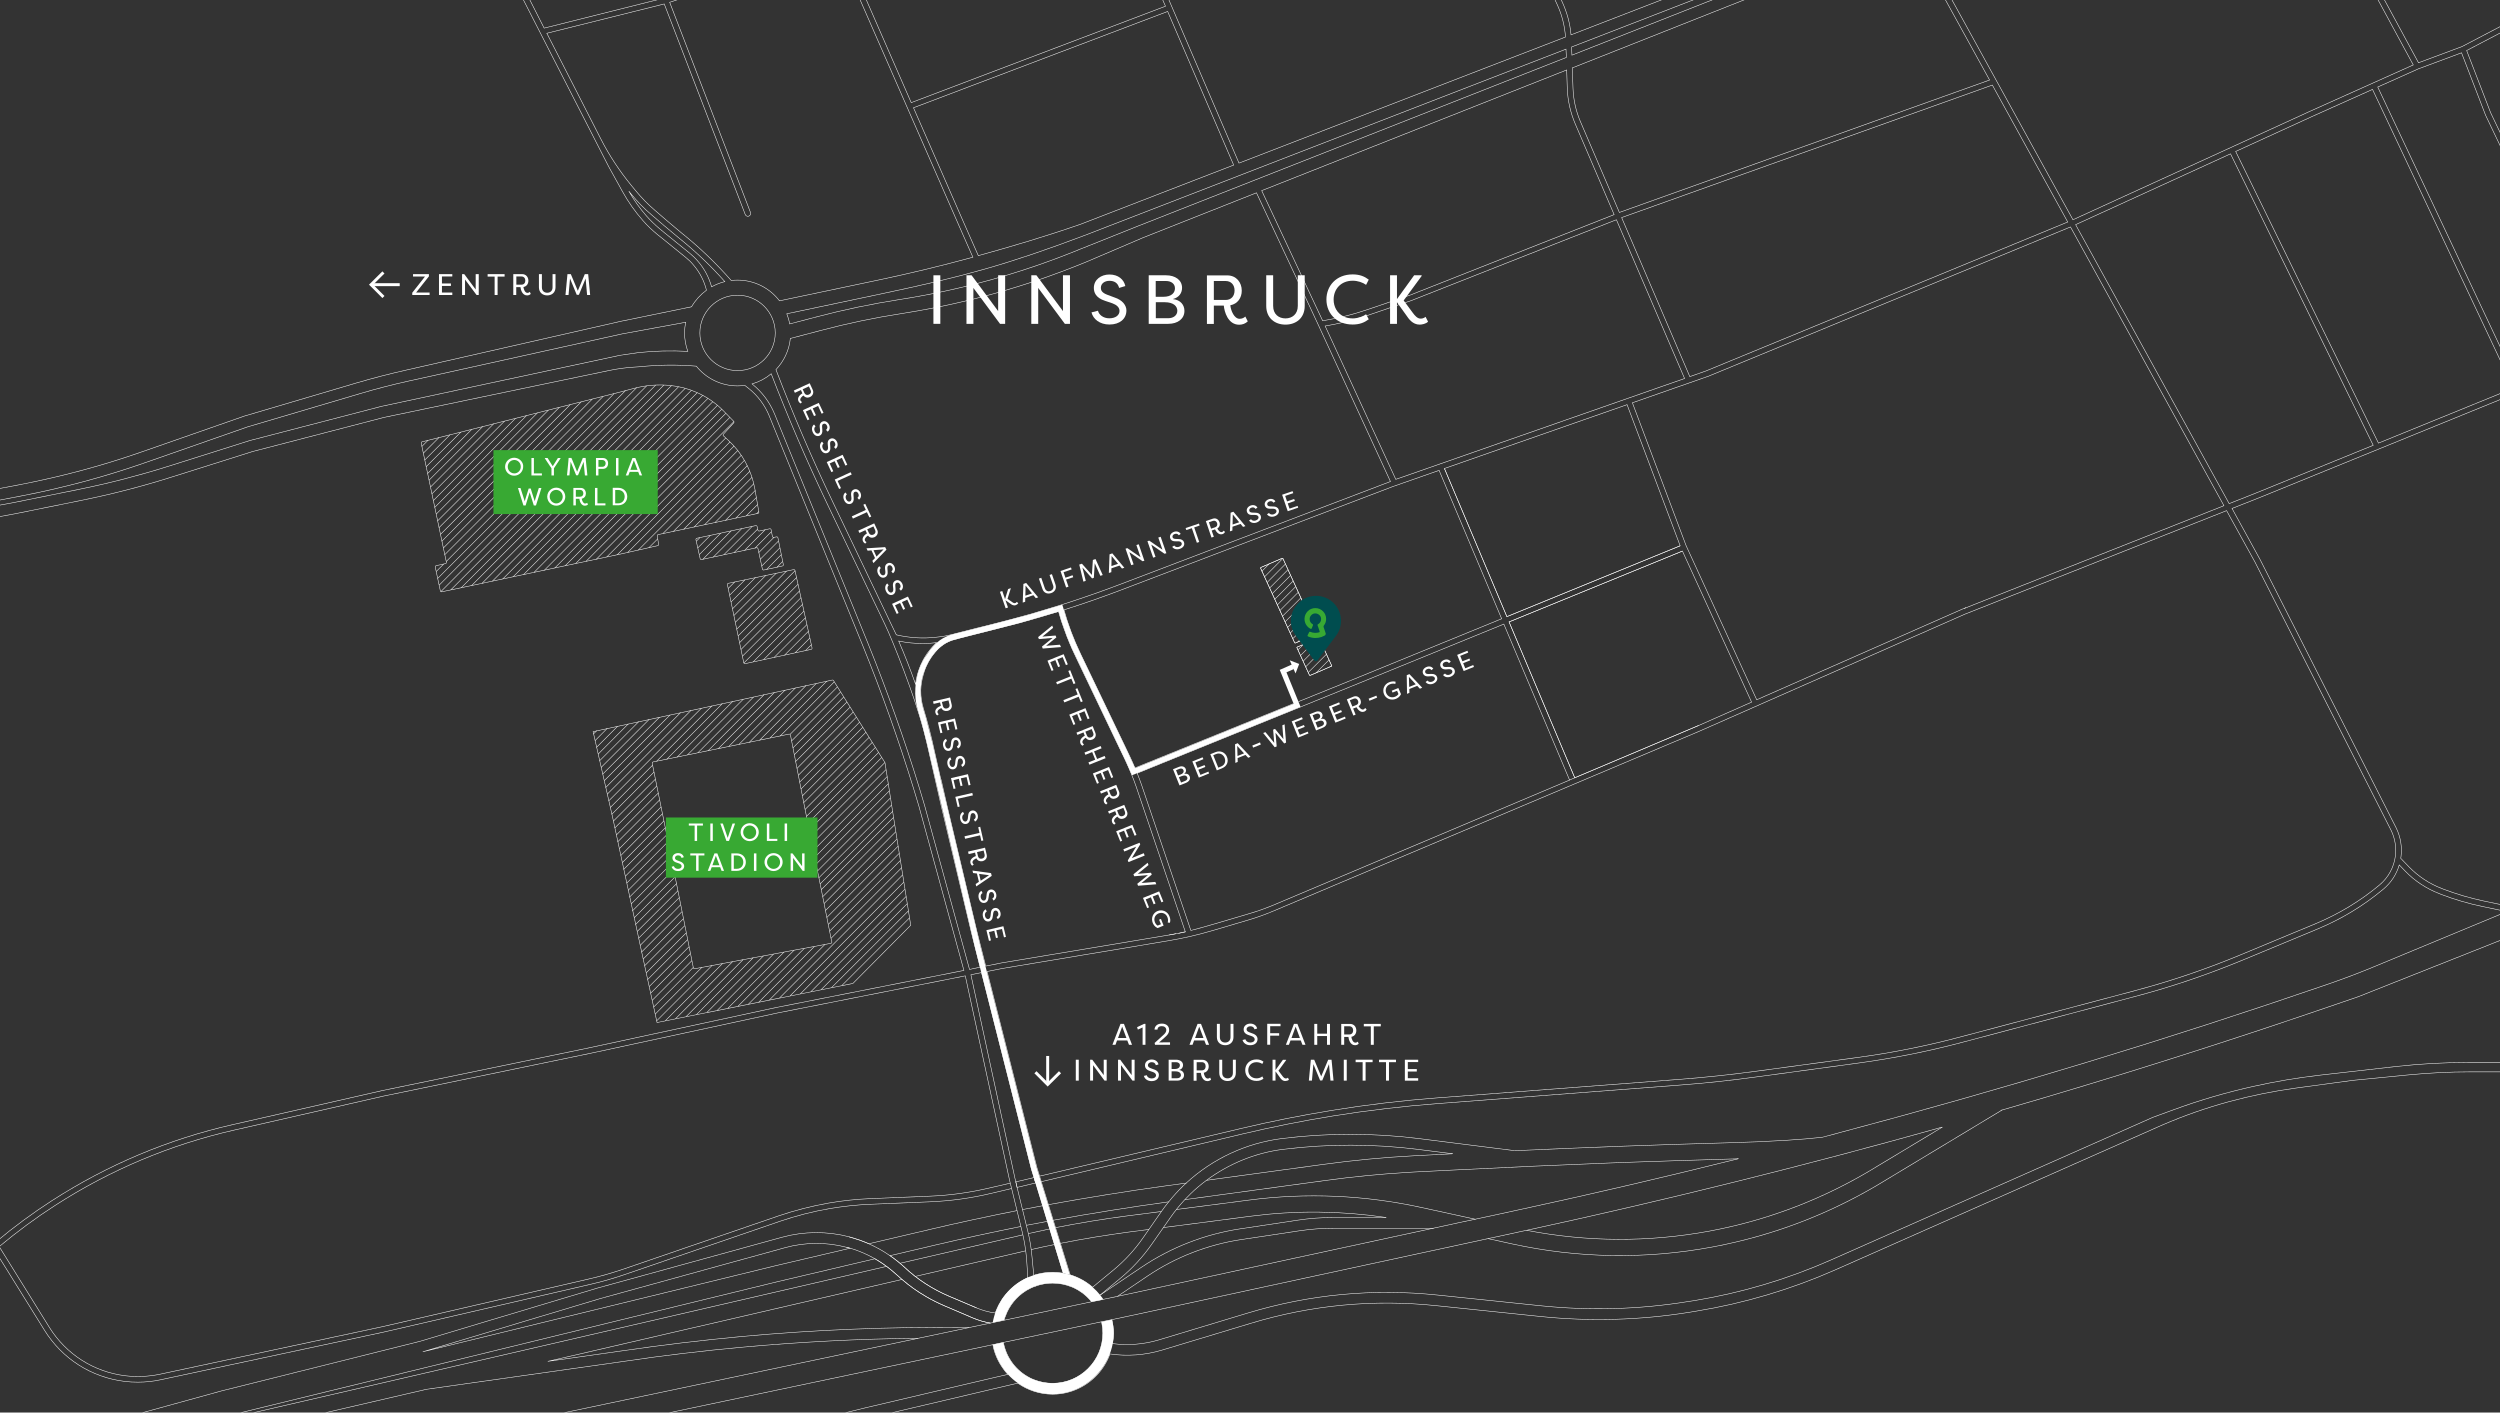 <?xml version="1.0" encoding="utf-8"?>
<!-- Generator: Adobe Illustrator 26.3.1, SVG Export Plug-In . SVG Version: 6.00 Build 0)  -->
<svg version="1.1" id="Ebene_1" xmlns="http://www.w3.org/2000/svg" xmlns:xlink="http://www.w3.org/1999/xlink" x="0px" y="0px"
	 viewBox="0 0 2533.7 1431.6" style="enable-background:new 0 0 2533.7 1431.6;" xml:space="preserve">
<rect x="0" y="0" width="2533.7" height="1431.6" fill="#333333" stroke="none"/>
<style type="text/css">
	.st0{fill:#FFFFFF;}
	.st1{fill:none;stroke:#FFFFFF;stroke-width:0.5;stroke-miterlimit:10;}
	.st2{fill:#004D4F;}
	.st3{fill:#38A933;}
	.st4{fill:none;stroke:#FFFFFF;stroke-width:0.25;stroke-linecap:round;stroke-miterlimit:10;}
	.st5{fill:none;stroke:#FFFFFF;stroke-width:0.57;stroke-miterlimit:10;}
	.st6{fill:none;stroke:#FFFFFF;stroke-width:3;stroke-miterlimit:10;}
</style>
<g>
	<path class="st0" d="M1127,1337.4l-10.7,2.2c0.1,0.5,0.2,1,0.3,1.4c0.7,3.3,1,6.6,1,10.1c0,28-22.8,50.7-50.7,50.7
		c-6.6,0-12.8-1.2-18.6-3.4c-0.4-0.1-0.8-0.3-1.2-0.5c-0.3-0.1-0.7-0.3-1-0.4c-0.5-0.2-0.9-0.4-1.4-0.6c-0.4-0.2-0.9-0.4-1.3-0.7
		c-13.7-7-23.7-20.1-26.5-35.8l-10.7,2.3c1.8,8.9,5.4,17.1,10.5,24.2c0.4,0.5,0.7,1,1.1,1.5c0.3,0.4,0.6,0.8,0.9,1.2
		c0.9,1.1,1.8,2.2,2.7,3.2c3,3.3,6.4,6.3,10.1,8.9c10,7.1,22.2,11.3,35.4,11.3c6.3,0,12.3-1,18-2.8c0.4-0.1,0.8-0.2,1.1-0.4
		c0.2-0.1,0.5-0.2,0.7-0.2c21.1-7.4,37-26.2,41.1-48.2c0.6-3.4,1-6.8,1-10.3C1128.8,1346.3,1128.1,1342,1127,1337.4z M1115,1312.5
		c-2.3-2.9-4.9-5.6-7.7-8c-6.5-5.7-14.3-10-22.8-12.6c-2.3-0.7-4.6-1.2-7.1-1.6c-3.4-0.6-7-0.9-10.6-0.9c-6.7,0-13.2,1.1-19.3,3
		c-2.1,0.7-4.1,1.5-6.1,2.3c-10.1,4.5-18.7,11.7-25,20.6c-0.3,0.4-0.6,0.8-0.9,1.3c-0.2,0.2-0.3,0.4-0.4,0.7
		c-4.4,6.9-7.5,14.7-9,23.1c0,0,0,0,0,0.1l11.5-2.5c0.1-0.4,0.2-0.8,0.3-1.2c0.1-0.4,0.2-0.8,0.4-1.2c0.1-0.4,0.2-0.7,0.4-1.1
		c0.1-0.3,0.2-0.7,0.4-1c3.8-10.6,11.1-19.4,20.5-25.3c0.3-0.2,0.7-0.4,1-0.6c0.3-0.2,0.6-0.4,0.9-0.5c7.4-4.2,16.1-6.6,25.3-6.6
		c7,0,13.5,1.3,19.5,3.8c0.5,0.2,1,0.4,1.5,0.6c3.4,1.6,6.6,3.5,9.6,5.7c0.4,0.3,0.8,0.6,1.2,1c0.7,0.6,1.4,1.2,2.1,1.8c0,0,0,0,0,0
		c0.5,0.5,1,0.9,1.5,1.4c1.4,1.4,2.8,3,4.1,4.6l0.1,0h0l11.6-2.4l0.3-0.1C1117.2,1315.4,1116.1,1313.9,1115,1312.5z"/>
</g>
<path class="st0" d="M1311.5,678l-7.7,3.4l14.3,35l-170.9,69.3l-5.8-13.3l-55.3-115.7l-4.8-11.6l-5.4-15.1l-3-10.1l-39.7,11.6
	l-60.4,15.4l-7.3,2l-1.8,0.6c-3.6,1.3-6.9,3.2-9.8,5.6l-1.7,1.4l-0.7,0.6c-5.4,5.2-9.8,11.4-12.8,18.3l-0.7,1.6l-1.3,3.5
	c-1.8,4.6-2.9,9.4-3.3,14.2l-0.4,4.1l0.1,3.5c0.1,5.3,1,10.6,2.5,15.8l2.8,9.4l6.4,24.8l8.5,37.3l40.1,168.5l6.7,26.5l30.2,118.8
	l20.3,79.9l23.8,76.7l9.9,32l-7-1.6l-8.9-29.1l-23.2-76l-20.8-82l-29.9-117.7l-6.6-26.2L939.1,752l-4.7-18.2l-4.3-14.5
	c-2.1-7.1-2.9-14.5-2.4-21.9l0.3-3.7l0.8-4.9c1.1-6.7,3.3-13.2,6.6-19.2l1.4-2.5l6.3-9l2.8-3.2c1.9-2.2,4.1-4.2,6.5-5.9l0.1-0.1
	c4-2.8,8.4-4.9,13.1-6.1c15-3.8,48.3-12.2,48.3-12.2l29.7-7.9l33-9.9l4.1,13.7l2.9,8.4c3.4,9.9,7.7,19.8,12.2,29.2l46.8,97.5
	l7.8,16.9l160.7-65.2l-14.1-34.4l12.5-5.5L1311.5,678z"/>
<path class="st1" d="M747.5,299.2c-21.1,0-38.2,17.1-38.2,38.2c0,21.1,17.1,38.2,38.2,38.2c21.1,0,38.2-17.1,38.2-38.2
	C785.7,316.4,768.6,299.2,747.5,299.2z M935.5,652.2c-8.3,0-16.5-0.8-24.7-2.5c6.2,14.3,11.9,28.9,17.1,43.7
	c0.3-2.4,0.7-4.8,1.3-7.1c0-0.2,0.1-0.4,0.1-0.6c0,0,0-0.1,0-0.1c1.4-5.6,3.4-11,6-16c0.1-0.1,0.1-0.2,0.1-0.3c0,0,0,0,0,0
	c0.4-0.8,0.8-1.5,1.3-2.3c1.8-3.2,3.9-6.2,6.3-9c0.7-0.9,1.4-1.7,2.1-2.5c0.1-0.1,0.2-0.3,0.4-0.4c0,0,0,0,0.1-0.1
	c0,0,0.1-0.1,0.1-0.1c1.1-1.1,2.1-2.3,3.2-3.4c0,0,0.1-0.1,0.1-0.1c0,0,0,0,0.1-0.1C944.6,651.9,940.1,652.2,935.5,652.2z"/>
<polygon class="st0" points="1307.1,669.2 1316.7,672.9 1313,682.5 "/>
<g>
	<g>
		<path class="st0" d="M1205.7,786.8c-0.8-2-2.8-3.2-5.6-2.4c1.9-1.4,2.3-3.3,1.6-5.1c-1.1-2.6-4-3.3-7.1-2l-5.8,2.3l6.6,16.4
			l6.6-2.6C1205.3,792,1206.8,789.4,1205.7,786.8z M1191.9,780.6l3.5-1.4c1.6-0.6,3.3-0.4,4,1.3c0.6,1.4,0.1,3.3-2.8,4.4l-2.6,1
			L1191.9,780.6z M1201.2,791.4l-4.2,1.7l-2.2-5.4l3-1.2c3-1.2,4.8-0.3,5.4,1.2C1203.9,789.2,1203,790.7,1201.2,791.4z"/>
		<path class="st0" d="M1224.7,782l-8.1,3.3l-2.1-5.2l7.1-2.8l-0.8-1.9l-7.1,2.8l-2.2-5.5l8.1-3.3l-0.8-1.9l-10.4,4.2l6.6,16.4
			l10.4-4.2L1224.7,782z"/>
		<path class="st0" d="M1243.5,767.1c-1.8-4.5-6.5-6.9-11.7-4.8l-5.2,2.1l6.6,16.4l5.2-2.1C1243.7,776.6,1245.4,771.7,1243.5,767.1z
			 M1237.6,776.8l-2.9,1.2l-5.1-12.6l2.9-1.2c3.7-1.5,7.2,0.4,8.6,3.8C1242.5,771.6,1241.4,775.3,1237.6,776.8z"/>
		<path class="st0" d="M1254.4,753.2l-2.7,1.1l0.3,18.9l2.4-1l-0.1-3.9l8-3.2l2.7,2.9l2.4-1L1254.4,753.2z M1254.2,766.2l-0.3-10.2
			l6.9,7.5L1254.2,766.2z"/>
		<path class="st0" d="M1277,752.4l-7.8,3.2l0.8,2.1l7.8-3.1L1277,752.4z"/>
		<path class="st0" d="M1303.4,752.6l-1.5-18.5l-2.3,1l1.1,14l-8.5-10.4l-1.9,0.8l1.1,13.4l-8.9-10.9l-2.3,0.9l11.7,14.4l2-0.8
			l-1.2-13.8l8.8,10.8L1303.4,752.6z"/>
		<path class="st0" d="M1325.4,741.5l-8.1,3.2l-2.1-5.2l7.1-2.8l-0.8-1.9l-7.1,2.8l-2.2-5.5l8.1-3.3l-0.8-1.9l-10.4,4.2l6.6,16.4
			l10.4-4.2L1325.4,741.5z"/>
		<path class="st0" d="M1344.1,731.1c-0.8-2-2.8-3.2-5.6-2.4c1.9-1.4,2.3-3.4,1.6-5.1c-1.1-2.6-4-3.3-7.1-2l-5.8,2.3l6.6,16.4
			l6.6-2.7C1343.7,736.4,1345.2,733.8,1344.1,731.1z M1330.3,724.9l3.5-1.4c1.6-0.6,3.3-0.4,4,1.3c0.6,1.4,0.1,3.3-2.8,4.4l-2.6,1
			L1330.3,724.9z M1339.6,735.8l-4.2,1.7l-2.2-5.4l3-1.2c3-1.2,4.8-0.3,5.4,1.2C1342.3,733.6,1341.4,735.1,1339.6,735.8z"/>
		<path class="st0" d="M1363.1,726.3l-8.1,3.3l-2.1-5.2l7.1-2.8l-0.8-1.9l-7.1,2.8l-2.2-5.5l8.1-3.3l-0.8-1.9l-10.4,4.2l6.6,16.4
			l10.4-4.2L1363.1,726.3z"/>
		<path class="st0" d="M1383.5,717.5c-0.3,0.6-0.8,1.2-1.6,1.5c-1.8,0.7-4.1-1.6-5-3.3c2.3-1.5,2.9-4.1,1.9-6.5
			c-1.1-2.8-3.9-4.4-7-3.2l-6.8,2.8l6.6,16.4l2.3-0.9l-2.5-6.2l3.4-1.3c1,1.9,4,5.9,7.8,4.4c1.1-0.4,2-1.2,2.4-2.3L1383.5,717.5z
			 M1374.6,714.5l-4,1.6l-2.6-6.4l4-1.6c1.9-0.7,3.5,0.1,4.3,2C1377.1,712,1376.5,713.8,1374.6,714.5z"/>
		<path class="st0" d="M1394.9,705l-7.8,3.1l0.8,2.1l7.8-3.2L1394.9,705z"/>
		<path class="st0" d="M1417.2,697.3l-6.7,2.7l0.8,1.9l4.6-1.8l1.4,3.3c-0.8,1.2-1.9,2.1-3.4,2.7c-4.3,1.7-7.7-0.5-9-3.7
			c-1.4-3.6,0.2-7.5,3.6-8.8c1.4-0.6,2.7-1.1,5.7-0.5l0.2-2.2c-2.3-0.6-4.4-0.3-6.7,0.6c-4.7,1.9-7,7.2-5.1,11.9
			c1.8,4.6,7,6.9,12.1,4.9c1.6-0.7,3.9-2,5.2-4.8L1417.2,697.3z"/>
		<path class="st0" d="M1428.4,683.2l-2.7,1.1l0.3,18.9l2.4-1l-0.1-3.9l8-3.2l2.7,2.9l2.4-1L1428.4,683.2z M1428.2,696.2l-0.3-10.2
			l6.9,7.5L1428.2,696.2z"/>
		<path class="st0" d="M1456.3,685.8c-0.7-1.7-2.7-3-5.8-2.8l-2.9,0.1c-2.2,0-2.8-0.8-3.1-1.5c-0.6-1.5,0.4-2.9,2-3.5
			c1.7-0.7,3.2-0.4,4.2,1.1l1.9-1.5c-1.4-2.1-4-2.9-6.9-1.7c-2.8,1.1-4.6,3.8-3.5,6.6c0.6,1.4,1.9,3.1,5.6,2.9l2.8-0.2
			c1.5,0,2.9,0.3,3.5,1.6c0.6,1.4-0.3,3-2.5,3.9c-2,0.8-4,0.2-4.8-1.1l-2,1.5c1.5,2,4.4,3,7.7,1.7
			C1455.9,691.5,1457.5,688.7,1456.3,685.8z"/>
		<path class="st0" d="M1474.1,678.7c-0.7-1.7-2.7-3-5.8-2.8l-2.9,0.1c-2.2,0.1-2.8-0.8-3.1-1.5c-0.6-1.5,0.4-2.9,2-3.5
			c1.7-0.7,3.2-0.4,4.2,1.1l1.8-1.5c-1.4-2.1-4-2.9-6.9-1.7c-2.8,1.1-4.6,3.8-3.4,6.6c0.6,1.4,1.9,3.1,5.6,2.9l2.8-0.2
			c1.5,0,2.9,0.3,3.4,1.6c0.6,1.4-0.3,3-2.5,3.9c-2,0.8-4,0.2-4.8-1.1l-2,1.5c1.5,2,4.4,3,7.7,1.7
			C1473.7,684.3,1475.3,681.6,1474.1,678.7z"/>
		<path class="st0" d="M1493.1,674l-8.1,3.3l-2.1-5.2l7.1-2.8l-0.8-1.9l-7.1,2.8l-2.2-5.5l8.1-3.3l-0.8-1.9l-10.4,4.2l6.6,16.4
			l10.4-4.2L1493.1,674z"/>
	</g>
</g>
<g>
	<g>
		<path class="st0" d="M1074.2,653.4l-14,1.1l10.4-8.5l-0.8-1.9l-13.4,1.1l10.9-8.9l-0.9-2.3l-14.3,11.7l0.8,2l13.9-1.2l-10.8,8.8
			l0.8,2l18.5-1.5L1074.2,653.4z"/>
		<path class="st0" d="M1078,663l-16.4,6.6l4.2,10.4l1.9-0.8l-3.3-8.1l5.2-2.1l2.8,7.1l1.9-0.8l-2.8-7.1l5.5-2.2l3.3,8.1l1.9-0.8
			L1078,663z"/>
		<path class="st0" d="M1084.6,679.2l-1.9,0.8l2.2,5.5l-14.5,5.8l0.9,2.3l14.5-5.8l2.2,5.5l1.9-0.8L1084.6,679.2z"/>
		<path class="st0" d="M1091.9,697.5l-1.9,0.8l2.2,5.5l-14.5,5.8l1,2.3l14.5-5.8l2.2,5.5l1.9-0.8L1091.9,697.5z"/>
		<path class="st0" d="M1100.1,717.7l-16.4,6.6l4.2,10.4l1.9-0.8l-3.3-8.1l5.2-2.1l2.8,7.1l1.9-0.8l-2.8-7l5.5-2.2l3.2,8.1l1.9-0.8
			L1100.1,717.7z"/>
		<path class="st0" d="M1110.1,742.7l-2.7-6.8l-16.4,6.6l0.9,2.3l6.2-2.5l1.3,3.3c-1.9,1-5.9,4-4.4,7.8c0.4,1.1,1.2,2,2.3,2.4
			l1.3-1.5c-0.6-0.3-1.2-0.8-1.5-1.6c-0.7-1.8,1.6-4.1,3.3-5c1.5,2.3,4.1,2.9,6.5,1.9C1109.7,748.6,1111.4,745.8,1110.1,742.7z
			 M1106,747.2c-1.9,0.8-3.6,0.2-4.4-1.7l-1.6-4l6.4-2.6l1.6,4C1108.7,744.8,1107.9,746.5,1106,747.2z"/>
		<path class="st0" d="M1119.5,766.1l-7.6,3.1l-3.1-7.7l7.6-3.1l-0.9-2.3l-16.4,6.6l0.9,2.3l6.9-2.8l3.1,7.7l-6.9,2.8l1,2.3
			l16.4-6.6L1119.5,766.1z"/>
		<path class="st0" d="M1124,777.3l-16.4,6.6l4.2,10.4l1.9-0.8l-3.3-8.1l5.2-2.1l2.8,7.1l1.9-0.8l-2.8-7l5.5-2.2l3.3,8.1l1.9-0.8
			L1124,777.3z"/>
		<path class="st0" d="M1134.1,802.2l-2.8-6.8l-16.4,6.6l0.9,2.3l6.2-2.5l1.3,3.3c-1.9,1-5.9,4-4.4,7.8c0.4,1.1,1.2,2,2.3,2.4
			l1.3-1.5c-0.6-0.3-1.2-0.8-1.5-1.6c-0.7-1.8,1.6-4.1,3.3-5c1.5,2.3,4.1,2.9,6.5,1.9C1133.6,808.1,1135.3,805.3,1134.1,802.2z
			 M1129.9,806.8c-1.9,0.8-3.6,0.2-4.4-1.7l-1.6-4l6.4-2.6l1.6,4C1132.7,804.3,1131.8,806,1129.9,806.8z"/>
		<path class="st0" d="M1142.2,822.5l-2.8-6.8l-16.4,6.6l1,2.3l6.2-2.5l1.3,3.4c-1.9,1-5.9,4-4.4,7.8c0.4,1.1,1.2,2,2.3,2.4l1.3-1.5
			c-0.6-0.3-1.2-0.8-1.5-1.6c-0.7-1.8,1.6-4.1,3.3-5c1.5,2.3,4.1,2.9,6.5,1.9C1141.8,828.4,1143.5,825.6,1142.2,822.5z M1138.1,827
			c-1.9,0.7-3.6,0.2-4.4-1.7l-1.6-4l6.4-2.6l1.6,4C1140.8,824.6,1140,826.3,1138.1,827z"/>
		<path class="st0" d="M1147.6,835.9l-16.4,6.6l4.2,10.4l1.9-0.8l-3.3-8.1l5.2-2.1l2.8,7.1l1.9-0.8l-2.8-7.1l5.5-2.2l3.3,8.1
			l1.9-0.8L1147.6,835.9z"/>
		<path class="st0" d="M1159.2,864.7l-12.1,4.9l8.5-13.8l-0.7-1.7l-16.4,6.6l0.9,2.3l12.1-4.9l-8.5,13.9l0.7,1.7l16.4-6.6
			L1159.2,864.7z"/>
		<path class="st0" d="M1170.9,893.8l-14,1.1l10.4-8.5l-0.8-1.9l-13.4,1.1l10.9-8.9l-0.9-2.3l-14.4,11.7l0.8,2l13.9-1.2l-10.8,8.8
			l0.8,2l18.5-1.5L1170.9,893.8z"/>
		<path class="st0" d="M1174.8,903.4l-16.4,6.6l4.2,10.4l1.9-0.8l-3.3-8.1l5.2-2.1l2.8,7.1l1.9-0.8l-2.8-7.1l5.5-2.2l3.3,8.1
			l1.9-0.8L1174.8,903.4z"/>
		<path class="st0" d="M1185.1,928.4c-1.9-4.7-7.2-7-11.9-5.1c-4.6,1.8-6.9,7-4.9,12.1c0.7,1.6,2,3.9,4.8,5.2l6.2-2.5l-2.7-6.8
			l-1.9,0.8l1.9,4.6l-3.4,1.4c-1.2-0.8-2.1-1.9-2.7-3.4c-1.7-4.3,0.6-7.7,3.7-9c3.6-1.4,7.5,0.2,8.8,3.6c0.6,1.4,1.1,2.7,0.5,5.7
			l2.2,0.2C1186.4,932.8,1186.1,930.7,1185.1,928.4z"/>
	</g>
</g>
<g>
	<g>
		<path class="st0" d="M1030.5,610c-0.5,0.8-1.2,1.1-1.5,1.2c-1,0.4-2.3-0.3-3.3-1.1l-4.6-3.2l3.3-10.5l-0.1-0.3l-2.6,0.9l-3.1,10.2
			l-2.8-8.2l-2.4,0.8l5.8,16.7l2.4-0.8l-2.6-7.4l4.8,3.4c1.2,0.9,3.2,2.5,5.7,1.6c0.8-0.3,2.1-1.1,2.5-2L1030.5,610z"/>
		<path class="st0" d="M1040,590.8l-2.8,1l-0.7,18.9l2.5-0.8l0.1-3.9l8.2-2.8l2.5,3l2.4-0.8L1040,590.8z M1039.2,603.7l0.2-10.2
			l6.5,7.9L1039.2,603.7z"/>
		<path class="st0" d="M1069.7,592.4l-3.6-10.5l-2.4,0.8l3.6,10.5c1,2.9-0.5,5-2.7,5.8c-2.3,0.8-4.7,0-5.7-2.9l-3.6-10.5l-2.4,0.8
			l3.6,10.5c1.4,4.2,5.2,5.4,8.8,4.2C1068.9,599.9,1071.1,596.6,1069.7,592.4z"/>
		<path class="st0" d="M1087.7,585l-0.7-2l-7.2,2.5l-1.9-5.6l8.2-2.8l-0.7-2l-10.6,3.6l5.7,16.7l2.4-0.8l-2.5-7.2L1087.7,585z"/>
		<path class="st0" d="M1110.3,566.6l-2.7,0.9l-1,15.2l-10.1-11.4l-2.7,0.9l4.2,17.3l2.4-0.8l-3.4-13.6l9.8,11.1l1.8-0.6l0.9-14.8
			l5.7,12.8l2.4-0.8L1110.3,566.6z"/>
		<path class="st0" d="M1127.3,560.8l-2.8,1l-0.7,18.9l2.5-0.8l0.1-3.9l8.2-2.8l2.5,3l2.4-0.8L1127.3,560.8z M1126.4,573.7l0.2-10.2
			l6.5,7.9L1126.4,573.7z"/>
		<path class="st0" d="M1159.8,568.3l-5.7-16.7l-2.4,0.8l4.2,12.3l-13.4-9.2l-1.8,0.6l5.8,16.7l2.4-0.8l-4.3-12.4l13.4,9.2
			L1159.8,568.3z"/>
		<path class="st0" d="M1182.1,560.7l-5.8-16.7l-2.4,0.8l4.2,12.3l-13.4-9.2l-1.8,0.6l5.8,16.7l2.4-0.8l-4.3-12.4l13.4,9.2
			L1182.1,560.7z"/>
		<path class="st0" d="M1199.9,549.4c-0.6-1.8-2.6-3.2-5.6-3.1l-2.9-0.1c-2.2-0.1-2.7-0.9-3-1.6c-0.5-1.5,0.5-2.9,2.1-3.4
			c1.7-0.6,3.2-0.2,4.2,1.3l1.9-1.4c-1.3-2.1-3.9-3.1-6.8-2.1c-2.8,1-4.8,3.6-3.8,6.5c0.5,1.5,1.7,3.2,5.4,3.1h2.8
			c1.5,0,2.9,0.5,3.4,1.8c0.5,1.5-0.5,3-2.7,3.8c-2.1,0.7-4,0-4.8-1.3l-2.1,1.3c1.4,2.1,4.3,3.2,7.6,2.1
			C1199.3,555.1,1201,552.4,1199.9,549.4z"/>
		<path class="st0" d="M1215.8,532.6l-0.7-2l-13.5,4.6l0.7,2l5.6-1.9l5.1,14.8l2.4-0.8l-5.1-14.8L1215.8,532.6z"/>
		<path class="st0" d="M1240.2,537.8c-0.3,0.6-0.9,1.2-1.7,1.4c-1.9,0.6-4-1.8-4.8-3.6c2.3-1.3,3.1-3.9,2.2-6.4
			c-1-2.8-3.6-4.6-6.8-3.5l-7,2.4l5.7,16.7l2.4-0.8l-2.2-6.3l3.4-1.2c0.9,2,3.7,6.1,7.6,4.8c1.1-0.4,2-1.1,2.5-2.2L1240.2,537.8z
			 M1231.5,534.4l-4.1,1.4l-2.2-6.5l4.1-1.4c1.9-0.6,3.5,0.3,4.2,2.2C1234.1,532.1,1233.4,533.8,1231.5,534.4z"/>
		<path class="st0" d="M1250,518.6l-2.8,1l-0.7,18.9l2.5-0.8l0.1-3.9l8.2-2.8l2.5,3l2.4-0.8L1250,518.6z M1249.2,531.6l0.2-10.2
			l6.5,7.9L1249.2,531.6z"/>
		<path class="st0" d="M1277.7,522.7c-0.6-1.8-2.6-3.2-5.6-3.1l-2.9-0.1c-2.2-0.1-2.7-0.9-3-1.6c-0.5-1.5,0.5-2.9,2.1-3.4
			c1.7-0.6,3.2-0.2,4.2,1.3l1.9-1.4c-1.3-2.1-3.9-3.1-6.8-2.1c-2.8,1-4.8,3.6-3.8,6.5c0.5,1.5,1.7,3.2,5.4,3.1h2.8
			c1.5,0,2.9,0.5,3.4,1.8c0.5,1.5-0.5,3-2.7,3.8c-2.1,0.7-4,0-4.8-1.3l-2,1.3c1.4,2.1,4.3,3.2,7.6,2.1
			C1277,528.3,1278.7,525.6,1277.7,522.7z"/>
		<path class="st0" d="M1295.9,516.4c-0.6-1.8-2.6-3.2-5.6-3.1l-2.9-0.1c-2.2-0.1-2.7-0.9-3-1.6c-0.5-1.5,0.5-2.9,2.1-3.4
			c1.7-0.6,3.2-0.2,4.2,1.3l1.9-1.4c-1.3-2.1-3.9-3.1-6.8-2.1c-2.8,1-4.8,3.6-3.8,6.5c0.5,1.5,1.7,3.2,5.4,3.1h2.8
			c1.5,0,2.9,0.5,3.4,1.8c0.5,1.5-0.5,3-2.7,3.8c-2.1,0.7-4,0-4.8-1.3l-2,1.3c1.4,2.1,4.3,3.2,7.6,2.1
			C1295.2,522.1,1296.9,519.4,1295.9,516.4z"/>
		<path class="st0" d="M1315.1,512.7l-8.2,2.8l-1.8-5.3l7.2-2.5l-0.7-2l-7.2,2.5l-1.9-5.6l8.2-2.8l-0.7-2l-10.6,3.6l5.7,16.7
			l10.6-3.6L1315.1,512.7z"/>
	</g>
</g>
<g>
	<g>
		<path class="st0" d="M964.5,714.1l-1.7-7.2l-17.2,4l0.6,2.5l6.5-1.5l0.8,3.5c-2.1,0.7-6.5,3-5.5,7c0.3,1.1,0.9,2.1,1.9,2.7
			l1.5-1.3c-0.6-0.4-1.1-1-1.3-1.8c-0.4-1.9,2.2-3.8,4-4.4c1.1,2.5,3.6,3.4,6.1,2.9C963.2,719.9,965.3,717.4,964.5,714.1z
			 M959.7,718c-2,0.5-3.6-0.4-4.1-2.4l-1-4.2l6.7-1.6l1,4.2C962.8,716,961.7,717.5,959.7,718z"/>
		<path class="st0" d="M967.8,728.2l-17.2,4l2.5,10.9l2-0.5l-2-8.5l5.4-1.3l1.7,7.4l2-0.5l-1.7-7.4l5.8-1.3l2,8.5l2-0.5L967.8,728.2
			z"/>
		<path class="st0" d="M973.6,751.9c-0.7-2.9-3.1-5.1-6-4.4c-1.5,0.4-3.4,1.4-3.7,5.1l-0.3,2.8c-0.2,1.5-0.8,2.9-2.1,3.2
			c-1.5,0.4-3-0.8-3.5-3c-0.5-2.1,0.4-4,1.8-4.6l-1.1-2.2c-2.2,1.1-3.6,3.9-2.8,7.3c0.8,3.6,3.3,5.5,6.4,4.8
			c1.8-0.4,3.4-2.2,3.6-5.3l0.4-2.8c0.3-2.2,1.2-2.6,1.9-2.8c1.6-0.4,2.8,0.8,3.2,2.5c0.4,1.8-0.1,3.2-1.7,4l1.2,2.1
			C973.1,757.5,974.3,755,973.6,751.9z"/>
		<path class="st0" d="M978,770.6c-0.7-2.9-3.1-5.1-6-4.4c-1.5,0.3-3.4,1.4-3.7,5.1l-0.3,2.8c-0.2,1.5-0.8,2.9-2.1,3.2
			c-1.5,0.4-3-0.8-3.5-3c-0.5-2.1,0.4-4,1.8-4.6l-1.1-2.2c-2.2,1.1-3.6,3.9-2.8,7.3c0.8,3.6,3.3,5.5,6.4,4.8
			c1.8-0.4,3.4-2.2,3.6-5.3l0.4-2.8c0.3-2.2,1.2-2.6,1.9-2.8c1.6-0.4,2.8,0.8,3.2,2.5c0.4,1.8-0.1,3.2-1.7,4l1.2,2.1
			C977.5,776.1,978.7,773.7,978,770.6z"/>
		<path class="st0" d="M981,784.6l-17.2,4l2.6,11l2-0.5l-2-8.5l5.4-1.3l1.7,7.4l2-0.5l-1.7-7.4l5.8-1.3l2,8.5l2-0.5L981,784.6z"/>
		<path class="st0" d="M986,806.1l-0.6-2.5l-17.2,4l2.4,10.3l2-0.5l-1.8-7.9L986,806.1z"/>
		<path class="st0" d="M990.9,825.9c-0.7-2.9-3.1-5.1-6-4.4c-1.5,0.4-3.4,1.4-3.7,5.1l-0.3,2.8c-0.2,1.5-0.8,2.8-2.1,3.2
			c-1.5,0.3-3-0.8-3.5-3c-0.5-2.1,0.4-4,1.8-4.6l-1.1-2.2c-2.2,1.2-3.6,3.9-2.8,7.4c0.8,3.6,3.3,5.5,6.4,4.8
			c1.8-0.4,3.4-2.2,3.6-5.3l0.4-2.8c0.3-2.2,1.2-2.6,1.9-2.8c1.6-0.4,2.8,0.8,3.2,2.5c0.4,1.8-0.1,3.2-1.7,4l1.2,2.1
			C990.4,831.4,991.6,828.9,990.9,825.9z"/>
		<path class="st0" d="M993.4,837.9l-2,0.5l1.3,5.7l-15.2,3.5l0.6,2.5l15.2-3.5l1.3,5.7l2-0.5L993.4,837.9z"/>
		<path class="st0" d="M1000,866.3l-1.7-7.2l-17.2,4l0.6,2.5l6.5-1.5l0.8,3.5c-2,0.7-6.4,3-5.5,7.1c0.3,1.1,0.9,2.1,1.9,2.7l1.5-1.3
			c-0.6-0.4-1.1-1-1.3-1.8c-0.4-1.9,2.2-3.8,4-4.4c1.1,2.5,3.6,3.4,6.1,2.9C998.7,872,1000.8,869.6,1000,866.3z M995.3,870.2
			c-2,0.5-3.6-0.4-4.1-2.4l-1-4.2l6.7-1.6l1,4.2C998.3,868.2,997.2,869.7,995.3,870.2z"/>
		<path class="st0" d="M1004.4,884.9l-18.8-2.6l0.6,2.5l3.9,0.5l2,8.4l-3.3,2.2l0.6,2.5l15.7-10.7L1004.4,884.9z M993.9,892.6
			l-1.6-6.9l10.1,1.3L993.9,892.6z"/>
		<path class="st0" d="M1009.6,906c-0.7-2.9-3.1-5.1-6-4.4c-1.5,0.3-3.4,1.4-3.7,5.1l-0.3,2.8c-0.2,1.5-0.8,2.9-2.1,3.2
			c-1.5,0.4-3-0.8-3.5-3c-0.5-2.1,0.4-4,1.8-4.6l-1.1-2.2c-2.3,1.1-3.6,3.9-2.8,7.3c0.8,3.6,3.3,5.5,6.4,4.8
			c1.8-0.4,3.4-2.2,3.6-5.3l0.4-2.8c0.3-2.2,1.2-2.6,1.9-2.8c1.6-0.4,2.8,0.8,3.2,2.5c0.4,1.8-0.1,3.2-1.7,4l1.2,2.1
			C1009.1,911.5,1010.3,909,1009.6,906z"/>
		<path class="st0" d="M1013.9,924.7c-0.7-2.9-3.1-5.1-6-4.4c-1.5,0.3-3.4,1.4-3.7,5.1l-0.3,2.8c-0.2,1.5-0.8,2.9-2.1,3.2
			c-1.5,0.3-3-0.8-3.5-3c-0.5-2.1,0.4-4,1.8-4.6l-1.1-2.2c-2.3,1.2-3.6,3.9-2.8,7.4c0.8,3.6,3.3,5.5,6.4,4.8
			c1.8-0.4,3.4-2.2,3.6-5.3l0.4-2.8c0.3-2.2,1.2-2.6,1.9-2.8c1.6-0.4,2.8,0.8,3.2,2.5c0.4,1.8-0.1,3.2-1.7,4l1.2,2.1
			C1013.4,930.2,1014.7,927.7,1013.9,924.7z"/>
		<path class="st0" d="M1016.9,938.7l-17.2,4l2.6,10.9l2-0.5l-2-8.5l5.4-1.3l1.7,7.4l2-0.5l-1.7-7.4l5.8-1.3l2,8.5l2-0.5
			L1016.9,938.7z"/>
	</g>
</g>
<g>
	<g>
		<path class="st0" d="M823.7,395.1l-3.1-6.7l-16.1,7.4l1.1,2.3l6.1-2.8l1.5,3.3c-1.9,1.1-5.7,4.2-4,8c0.5,1,1.3,1.9,2.4,2.3
			l1.2-1.5c-0.6-0.3-1.2-0.7-1.6-1.5c-0.8-1.8,1.4-4.1,3.1-5.1c1.6,2.2,4.2,2.7,6.6,1.6C823.6,401.1,825.1,398.2,823.7,395.1z
			 M819.8,399.9c-1.8,0.8-3.6,0.3-4.5-1.5l-1.8-3.9l6.3-2.9l1.8,3.9C822.5,397.3,821.7,399.1,819.8,399.9z"/>
		<path class="st0" d="M829.8,408.3l-16.1,7.4l4.7,10.2l1.9-0.9l-3.6-7.9l5.1-2.3l3.2,6.9l1.9-0.9l-3.2-6.9l5.4-2.5l3.6,7.9l1.9-0.9
			L829.8,408.3z"/>
		<path class="st0" d="M840.2,430.4c-1.3-2.7-4.1-4.4-6.8-3.1c-1.4,0.6-3,2.1-2.6,5.7l0.3,2.8c0.1,1.5-0.2,2.9-1.4,3.5
			c-1.4,0.6-3.1-0.2-4-2.3c-0.9-2-0.4-4,0.8-4.9l-1.5-1.9c-2,1.6-2.8,4.6-1.3,7.8c1.5,3.4,4.4,4.8,7.2,3.5c1.7-0.8,2.9-2.9,2.5-5.9
			l-0.2-2.9c-0.2-2.2,0.6-2.8,1.3-3.1c1.5-0.7,2.9,0.2,3.6,1.8c0.8,1.6,0.5,3.1-0.9,4.3l1.6,1.8
			C840.9,435.9,841.6,433.2,840.2,430.4z"/>
		<path class="st0" d="M848.3,447.8c-1.3-2.7-4.1-4.4-6.8-3.1c-1.4,0.6-3,2.1-2.6,5.7l0.3,2.8c0.1,1.5-0.2,2.9-1.4,3.5
			c-1.4,0.6-3.1-0.2-4-2.3c-0.9-2-0.4-4,0.8-4.9l-1.5-1.9c-2,1.6-2.8,4.6-1.3,7.8c1.5,3.4,4.4,4.8,7.2,3.5c1.7-0.8,2.9-2.9,2.5-5.9
			l-0.2-2.9c-0.2-2.2,0.6-2.8,1.3-3.1c1.5-0.7,2.9,0.2,3.6,1.8c0.8,1.6,0.5,3.1-0.9,4.3l1.6,1.8
			C848.9,453.3,849.6,450.7,848.3,447.8z"/>
		<path class="st0" d="M854,460.9l-16.1,7.4l4.7,10.2l1.9-0.9l-3.6-7.9l5-2.3l3.2,6.9l1.9-0.9l-3.2-6.9l5.4-2.5l3.6,7.9l1.9-0.9
			L854,460.9z"/>
		<path class="st0" d="M863.2,480.9l-1.1-2.3l-16.1,7.4l4.4,9.6l1.9-0.9l-3.4-7.3L863.2,480.9z"/>
		<path class="st0" d="M872,499.3c-1.3-2.7-4.1-4.4-6.8-3.1c-1.4,0.6-3,2-2.6,5.7l0.3,2.8c0.1,1.5-0.2,2.9-1.4,3.5
			c-1.4,0.6-3-0.2-4-2.3c-0.9-2-0.4-4,0.8-4.9l-1.5-1.9c-2,1.6-2.8,4.5-1.3,7.8c1.5,3.4,4.4,4.8,7.2,3.5c1.7-0.8,2.9-2.9,2.5-5.9
			l-0.2-2.9c-0.2-2.2,0.6-2.8,1.3-3.1c1.5-0.7,2.9,0.2,3.6,1.8c0.8,1.6,0.5,3.1-0.9,4.3l1.6,1.8C872.6,504.8,873.3,502.2,872,499.3z
			"/>
		<path class="st0" d="M876.9,510.6l-1.9,0.9l2.5,5.3l-14.2,6.5l1.1,2.3l14.2-6.5l2.5,5.3l1.9-0.9L876.9,510.6z"/>
		<path class="st0" d="M889.1,537.1l-3.1-6.7l-16.1,7.4l1.1,2.3l6.1-2.8l1.5,3.3c-1.9,1.1-5.7,4.3-4,8c0.5,1,1.3,1.9,2.4,2.3
			l1.2-1.5c-0.6-0.2-1.2-0.7-1.6-1.5c-0.8-1.8,1.4-4.2,3.1-5.1c1.6,2.2,4.2,2.7,6.6,1.6C889,543,890.5,540.1,889.1,537.1z
			 M885.2,541.8c-1.8,0.8-3.6,0.3-4.5-1.5l-1.8-3.9l6.3-2.9l1.8,3.9C887.8,539.3,887,541,885.2,541.8z"/>
		<path class="st0" d="M897.1,554.5l-18.9,1.2l1.1,2.4l3.9-0.3l3.6,7.8l-2.7,2.8l1.1,2.3l13.2-13.6L897.1,554.5z M888.3,564.1
			l-3-6.5l10.2-0.8L888.3,564.1z"/>
		<path class="st0" d="M906.4,574c-1.3-2.7-4.1-4.4-6.8-3.1c-1.4,0.6-3,2.1-2.6,5.7l0.3,2.8c0.1,1.5-0.2,3-1.4,3.5
			c-1.4,0.6-3.1-0.2-4-2.3c-0.9-2-0.4-4,0.8-4.9l-1.5-1.9c-2,1.6-2.8,4.6-1.3,7.8c1.5,3.3,4.4,4.8,7.2,3.4c1.7-0.8,2.9-2.9,2.5-5.9
			l-0.2-2.9c-0.2-2.2,0.6-2.8,1.3-3.1c1.5-0.7,2.9,0.2,3.6,1.8c0.8,1.7,0.5,3.2-0.9,4.3l1.6,1.8C907,579.5,907.7,576.9,906.4,574z"
			/>
		<path class="st0" d="M914.4,591.5c-1.3-2.7-4.1-4.4-6.8-3.1c-1.4,0.6-3,2.1-2.6,5.7l0.3,2.8c0.1,1.5-0.2,2.9-1.4,3.5
			c-1.4,0.6-3-0.2-4-2.3c-0.9-2-0.4-4,0.8-4.9l-1.5-1.9c-2,1.6-2.8,4.6-1.3,7.8c1.5,3.4,4.4,4.8,7.2,3.5c1.7-0.8,2.9-2.9,2.5-5.9
			l-0.2-2.9c-0.2-2.2,0.6-2.8,1.3-3.1c1.5-0.7,2.9,0.2,3.6,1.8c0.8,1.6,0.5,3.1-0.9,4.3l1.6,1.8C915.1,597,915.8,594.4,914.4,591.5z
			"/>
		<path class="st0" d="M920.2,604.6l-16.1,7.4l4.7,10.2l1.9-0.9l-3.6-7.9l5.1-2.3l3.2,6.9l1.9-0.9l-3.2-6.9l5.4-2.5l3.6,7.9l1.9-0.9
			L920.2,604.6z"/>
	</g>
</g>
<path class="st1" d="M426.9,449.1c-0.1-0.6,0.2-1.2,0.8-1.3L629,397.2l13.6-3.6c12-3.2,24.5-4.2,36.9-2.9l0,0
	c9.2,0.9,18.3,3.3,26.8,7.1l0.4,0.2c9.9,4.4,18.8,10.6,26.4,18.3l10.5,10.7c0.4,0.4,0.4,1.1,0,1.6l-10.5,11.5
	c-0.4,0.5-0.4,1.2,0.1,1.6l5.3,4.9c6.9,6.4,12.7,13.8,17.1,22v0c4.6,8.5,7.8,17.6,9.5,27.2l4,23.2c0.1,0.6-0.3,1.2-0.9,1.3
	L667,541.8c-0.6,0.1-1,0.7-0.9,1.3l1.4,8.6c0.1,0.6-0.3,1.2-0.9,1.3l-37.6,8.5l-181.3,38.3c-0.6,0.1-1.2-0.3-1.4-0.9l-5.2-24.2
	c-0.1-0.6,0.3-1.2,0.9-1.4l9.5-2.1c0.6-0.1,1-0.7,0.9-1.4L426.9,449.1z"/>
<path class="st1" d="M705.3,546.9l4.3,19.3c0.1,0.6,0.7,1,1.4,0.9l55.8-12c0.6-0.1,1.2,0.3,1.4,0.9l4.5,20.8c0.1,0.6,0.7,1,1.4,0.9
	l18.9-4.1c0.6-0.1,1-0.7,0.9-1.3l-5.5-27.3c-0.1-0.6-0.7-1-1.3-0.9l-3,0.5c-0.6,0.1-1.2-0.3-1.3-0.9l-1.3-6.9
	c-0.1-0.6-0.7-1-1.4-0.9l-10.6,2.3c-0.6,0.1-1.2-0.3-1.4-0.9l-0.8-3.7c-0.1-0.6-0.7-1-1.4-0.9l-59.7,12.8
	C705.6,545.7,705.2,546.3,705.3,546.9z"/>
<path class="st1" d="M737.2,592.5l16.6,79.2c0.1,0.6,0.7,1,1.4,0.9l66.9-14.5c0.6-0.1,1-0.7,0.9-1.4l-17.3-78.5
	c-0.1-0.6-0.7-1-1.4-0.9l-66.3,13.9C737.5,591.3,737.1,591.9,737.2,592.5z"/>
<path class="st1" d="M843.1,954.7c0.1,0.6-0.3,1.2-0.9,1.3l-6.2,1.2l-10.6,2l0,0l-10.2,1.9l-10.4,1.9l-10.2,1.9l-10.6,2l-10.2,1.9
	l-10.4,1.9l-10.2,1.9l-10.6,2l-10.2,1.9l-28.4,5.3c-0.6,0.1-1.2-0.3-1.3-0.9L674.5,840L661,773.6c-0.1-0.6,0.3-1.2,0.9-1.4
	l137.8-28.2c0.6-0.1,1.2,0.3,1.4,0.9l14.1,71.8l10.5,52.1l1.4,6.9l1.4,6.9l1.4,6.9l1.3,6.3l1.2,5.9l1.4,7.1l1.4,6.9l1.4,7.2l1.4,6.9
	l1.4,7.1l1.4,6.9l1.4,7.2L843.1,954.7z"/>
<g>
	<line class="st1" x1="633.9" y1="395.9" x2="443.6" y2="586.2"/>
	<line class="st1" x1="645.1" y1="393" x2="445.1" y2="593"/>
	<line class="st1" x1="655.3" y1="391.1" x2="446.8" y2="599.6"/>
	<line class="st1" x1="664.5" y1="390.3" x2="456.8" y2="597.9"/>
	<line class="st1" x1="672.8" y1="390.3" x2="467.4" y2="595.7"/>
	<polyline class="st1" points="477.9,593.5 680.5,390.8 680.5,390.8 	"/>
	<line class="st1" x1="687.7" y1="392" x2="488.5" y2="591.2"/>
	<line class="st1" x1="694.4" y1="393.6" x2="499" y2="589"/>
	<line class="st1" x1="700.7" y1="395.6" x2="509.5" y2="586.8"/>
	<line class="st1" x1="706.6" y1="398" x2="520.1" y2="584.5"/>
	<line class="st1" x1="712.2" y1="400.7" x2="530.6" y2="582.3"/>
	<line class="st1" x1="717.4" y1="403.8" x2="541.2" y2="580.1"/>
	<line class="st1" x1="722.4" y1="407.1" x2="551.7" y2="577.9"/>
	<line class="st1" x1="727.1" y1="410.8" x2="562.3" y2="575.6"/>
	<line class="st1" x1="731.5" y1="414.7" x2="572.8" y2="573.4"/>
	<line class="st1" x1="735.6" y1="418.9" x2="583.3" y2="571.2"/>
	<line class="st1" x1="739.7" y1="423" x2="593.9" y2="568.9"/>
	<line class="st1" x1="743.9" y1="427.2" x2="604.4" y2="566.7"/>
	<line class="st1" x1="735.5" y1="443.9" x2="615" y2="564.4"/>
	<line class="st1" x1="739.8" y1="447.9" x2="625.5" y2="562.3"/>
	<line class="st1" x1="743.9" y1="452.1" x2="636.1" y2="559.9"/>
	<line class="st1" x1="433.8" y1="446.2" x2="427.6" y2="452.4"/>
	<line class="st1" x1="444.9" y1="443.4" x2="429" y2="459.3"/>
	<line class="st1" x1="430.5" y1="466.2" x2="456" y2="440.7"/>
	<line class="st1" x1="467.1" y1="437.9" x2="431.8" y2="473.1"/>
	<line class="st1" x1="478.2" y1="435.1" x2="433.4" y2="479.9"/>
	<line class="st1" x1="489.2" y1="432.3" x2="434.8" y2="486.7"/>
	<line class="st1" x1="500.3" y1="429.5" x2="436.3" y2="493.6"/>
	<line class="st1" x1="511.4" y1="426.7" x2="437.7" y2="500.5"/>
	<line class="st1" x1="522.5" y1="424" x2="439.2" y2="507.3"/>
	<line class="st1" x1="533.6" y1="421.2" x2="440.6" y2="514.2"/>
	<line class="st1" x1="544.7" y1="418.4" x2="442.1" y2="521"/>
	<line class="st1" x1="555.8" y1="415.6" x2="443.5" y2="527.9"/>
	<line class="st1" x1="566.9" y1="412.8" x2="444.9" y2="534.8"/>
	<line class="st1" x1="578" y1="410" x2="446.4" y2="541.6"/>
	<line class="st1" x1="589.1" y1="407.2" x2="447.8" y2="548.5"/>
	<line class="st1" x1="600.2" y1="404.5" x2="449.3" y2="555.4"/>
	<line class="st1" x1="611.3" y1="401.7" x2="450.7" y2="562.2"/>
	<line class="st1" x1="449.6" y1="571.7" x2="442.1" y2="579.2"/>
	<line class="st1" x1="622.4" y1="398.9" x2="452.2" y2="569.1"/>
	<line class="st1" x1="747.7" y1="456.6" x2="646.9" y2="557.5"/>
	<line class="st1" x1="751.3" y1="461.4" x2="671.9" y2="540.7"/>
	<line class="st1" x1="666.6" y1="546.1" x2="657.6" y2="555.1"/>
	<line class="st1" x1="754.5" y1="466.5" x2="682.5" y2="538.5"/>
	<line class="st1" x1="757.4" y1="471.9" x2="693" y2="536.3"/>
	<line class="st1" x1="760" y1="477.6" x2="703.5" y2="534.1"/>
	<line class="st1" x1="762.2" y1="483.7" x2="714.1" y2="531.8"/>
	<line class="st1" x1="764" y1="490.2" x2="724.6" y2="529.6"/>
	<line class="st1" x1="709.3" y1="544.9" x2="705.7" y2="548.5"/>
	<line class="st1" x1="765.4" y1="497.1" x2="735.2" y2="527.4"/>
	<line class="st1" x1="719.9" y1="542.6" x2="707.2" y2="555.3"/>
	<line class="st1" x1="766.6" y1="504.2" x2="745.7" y2="525.1"/>
	<line class="st1" x1="730.5" y1="540.3" x2="708.7" y2="562.1"/>
	<line class="st1" x1="767.8" y1="511.3" x2="756.2" y2="522.9"/>
	<line class="st1" x1="741.1" y1="538" x2="712.3" y2="566.8"/>
	<line class="st1" x1="769" y1="518.4" x2="766.8" y2="520.7"/>
	<line class="st1" x1="751.7" y1="535.8" x2="722.9" y2="564.6"/>
	<line class="st1" x1="762.3" y1="533.5" x2="733.5" y2="562.3"/>
	<line class="st1" x1="767.8" y1="536.3" x2="744" y2="560"/>
	<line class="st1" x1="775.5" y1="536.9" x2="754.6" y2="557.8"/>
	<line class="st1" x1="781.7" y1="539" x2="765.2" y2="555.5"/>
	<line class="st1" x1="784.5" y1="544.5" x2="769" y2="560"/>
	<line class="st1" x1="788.9" y1="548.4" x2="770.5" y2="566.8"/>
	<line class="st1" x1="790.3" y1="555.3" x2="772" y2="573.7"/>
	<line class="st1" x1="791.7" y1="562.2" x2="776.9" y2="577.1"/>
	<line class="st1" x1="793.1" y1="569.1" x2="787.5" y2="574.8"/>
</g>
<g>
	<line class="st1" x1="744.6" y1="589.8" x2="738" y2="596.4"/>
	<line class="st1" x1="755.1" y1="587.6" x2="739.5" y2="603.2"/>
	<line class="st1" x1="765.6" y1="585.4" x2="740.9" y2="610.1"/>
	<line class="st1" x1="776.1" y1="583.2" x2="742.4" y2="617"/>
	<polyline class="st1" points="786.6,581 786.6,581 743.8,623.8 	"/>
	<line class="st1" x1="797.1" y1="578.8" x2="745.2" y2="630.7"/>
	<line class="st1" x1="805.8" y1="578.4" x2="746.7" y2="637.6"/>
	<line class="st1" x1="807.3" y1="585.3" x2="748.1" y2="644.5"/>
	<line class="st1" x1="808.8" y1="592.1" x2="749.6" y2="651.3"/>
	<line class="st1" x1="810.3" y1="598.9" x2="751" y2="658.2"/>
	<line class="st1" x1="811.8" y1="605.7" x2="752.4" y2="665.1"/>
	<line class="st1" x1="813.3" y1="612.5" x2="753.9" y2="671.9"/>
	<line class="st1" x1="814.8" y1="619.3" x2="763.3" y2="670.8"/>
	<line class="st1" x1="816.3" y1="626.1" x2="773.9" y2="668.5"/>
	<line class="st1" x1="817.8" y1="633" x2="784.6" y2="666.2"/>
	<polyline class="st1" points="819.3,639.8 795.2,663.9 795.2,663.9 	"/>
	<polyline class="st1" points="820.8,646.6 805.8,661.6 805.8,661.6 	"/>
	<line class="st1" x1="822.3" y1="653.4" x2="816.4" y2="659.3"/>
</g>
<g>
	<line class="st1" x1="636.7" y1="733.7" x2="606.2" y2="764.3"/>
	<line class="st1" x1="647.3" y1="731.4" x2="607.7" y2="771"/>
	<line class="st1" x1="657.9" y1="729.1" x2="609.2" y2="777.8"/>
	<line class="st1" x1="604.8" y1="740.5" x2="601.4" y2="743.9"/>
	<line class="st1" x1="615.4" y1="738.2" x2="603" y2="750.7"/>
	<line class="st1" x1="626" y1="736" x2="604.5" y2="757.5"/>
	<line class="st1" x1="668.5" y1="726.8" x2="610.8" y2="784.6"/>
	<line class="st1" x1="679.1" y1="724.6" x2="612.4" y2="791.2"/>
	<line class="st1" x1="689.7" y1="722.3" x2="613.9" y2="798.1"/>
	<line class="st1" x1="700.3" y1="720" x2="615.4" y2="804.9"/>
	<line class="st1" x1="710.9" y1="717.7" x2="617" y2="811.6"/>
	<line class="st1" x1="721.5" y1="715.4" x2="665.4" y2="771.5"/>
	<line class="st1" x1="661.4" y1="775.5" x2="618.5" y2="818.4"/>
	<line class="st1" x1="732.1" y1="713.1" x2="675.8" y2="769.4"/>
	<line class="st1" x1="662.9" y1="782.4" x2="620" y2="825.3"/>
	<line class="st1" x1="664.3" y1="789.6" x2="621.6" y2="832.2"/>
	<line class="st1" x1="665.7" y1="796.5" x2="623.1" y2="839.1"/>
	<line class="st1" x1="667.2" y1="803.7" x2="624.6" y2="846.3"/>
	<line class="st1" x1="668.6" y1="810.6" x2="626" y2="853.2"/>
	<line class="st1" x1="670" y1="817.8" x2="627.7" y2="860.1"/>
	<line class="st1" x1="671.4" y1="824.7" x2="629.2" y2="867"/>
	<line class="st1" x1="672.9" y1="831.9" x2="630.7" y2="874.2"/>
	<line class="st1" x1="674.4" y1="838.8" x2="632.1" y2="881.1"/>
	<line class="st1" x1="675.8" y1="846" x2="633.8" y2="888"/>
	<line class="st1" x1="677.2" y1="852.9" x2="635.3" y2="894.9"/>
	<line class="st1" x1="678.4" y1="860.5" x2="636.5" y2="902.4"/>
	<line class="st1" x1="679.8" y1="867.4" x2="637.9" y2="909.3"/>
	<line class="st1" x1="681.2" y1="874.6" x2="639.6" y2="916.2"/>
	<line class="st1" x1="682.6" y1="881.5" x2="641" y2="923.1"/>
	<line class="st1" x1="684.3" y1="888.6" x2="642.7" y2="930.2"/>
	<line class="st1" x1="685.7" y1="895.5" x2="644.1" y2="937"/>
	<line class="st1" x1="687.1" y1="902.7" x2="645.8" y2="944"/>
	<line class="st1" x1="688.5" y1="909.6" x2="647.3" y2="950.8"/>
	<line class="st1" x1="689.7" y1="917.1" x2="648.7" y2="958.2"/>
	<line class="st1" x1="691.1" y1="924" x2="650.1" y2="965"/>
	<line class="st1" x1="692.5" y1="931.2" x2="651.8" y2="972"/>
	<line class="st1" x1="693.9" y1="938.2" x2="653.3" y2="978.8"/>
	<line class="st1" x1="695.4" y1="945.5" x2="654.9" y2="986"/>
	<line class="st1" x1="696.8" y1="952.4" x2="656.3" y2="992.8"/>
	<line class="st1" x1="698.2" y1="959.6" x2="658" y2="999.8"/>
	<line class="st1" x1="699.6" y1="966.5" x2="659.4" y2="1006.6"/>
	<line class="st1" x1="701.2" y1="973.6" x2="661" y2="1013.8"/>
	<line class="st1" x1="702.6" y1="980.5" x2="662.5" y2="1020.6"/>
	<line class="st1" x1="711.3" y1="980.4" x2="664" y2="1027.8"/>
	<line class="st1" x1="721.6" y1="978.5" x2="665.5" y2="1034.6"/>
	<line class="st1" x1="732.3" y1="976.5" x2="674.3" y2="1034.5"/>
	<line class="st1" x1="742.5" y1="974.6" x2="684.6" y2="1032.5"/>
	<line class="st1" x1="753.1" y1="972.6" x2="695.4" y2="1030.3"/>
	<line class="st1" x1="763.3" y1="970.7" x2="705.8" y2="1028.3"/>
	<line class="st1" x1="905.5" y1="828.5" x2="832.3" y2="901.7"/>
	<line class="st1" x1="773.7" y1="968.8" x2="716.4" y2="1026.1"/>
	<line class="st1" x1="906.7" y1="835.8" x2="833.8" y2="908.8"/>
	<line class="st1" x1="784" y1="966.9" x2="726.8" y2="1024.1"/>
	<line class="st1" x1="907.8" y1="843" x2="835.2" y2="915.7"/>
	<line class="st1" x1="794.6" y1="964.9" x2="737.6" y2="1021.9"/>
	<line class="st1" x1="909" y1="850.4" x2="836.6" y2="922.8"/>
	<line class="st1" x1="804.8" y1="963" x2="747.9" y2="1019.8"/>
	<line class="st1" x1="910.2" y1="857.6" x2="838" y2="929.8"/>
	<line class="st1" x1="815.2" y1="961.1" x2="758.5" y2="1017.7"/>
	<line class="st1" x1="911.3" y1="864.9" x2="839.5" y2="936.8"/>
	<line class="st1" x1="825.4" y1="959.2" x2="768.9" y2="1015.7"/>
	<line class="st1" x1="912.5" y1="872.1" x2="840.8" y2="943.7"/>
	<line class="st1" x1="836" y1="957.2" x2="779.7" y2="1013.5"/>
	<line class="st1" x1="913.9" y1="879.3" x2="842.3" y2="950.9"/>
	<line class="st1" x1="914.8" y1="886.7" x2="790.1" y2="1011.4"/>
	<line class="st1" x1="916" y1="894" x2="800.7" y2="1009.3"/>
	<line class="st1" x1="917.1" y1="901.2" x2="811.1" y2="1007.3"/>
	<line class="st1" x1="918.3" y1="908.6" x2="821.8" y2="1005.1"/>
	<line class="st1" x1="919.4" y1="915.9" x2="832.2" y2="1003"/>
	<line class="st1" x1="920.7" y1="923.1" x2="842.8" y2="1000.9"/>
	<line class="st1" x1="921.8" y1="930.2" x2="853.2" y2="998.8"/>
	<path class="st1" d="M923,937.7l-58.6,59l-198.5,39.6l-16.3-74.8l-28.6-132.6l-19.9-87.4l242.4-52.3c0.5-0.1,1,0.1,1.2,0.5
		l52.2,83.2c0,0.1,8.8,56,8.8,56.1L923,937.7z"/>
	<line class="st1" x1="742.7" y1="710.8" x2="686.3" y2="767.3"/>
	<line class="st1" x1="753.3" y1="708.6" x2="696.7" y2="765.1"/>
	<line class="st1" x1="763.8" y1="706.3" x2="707.2" y2="763"/>
	<line class="st1" x1="774.4" y1="704" x2="717.6" y2="760.9"/>
	<line class="st1" x1="785" y1="701.7" x2="728" y2="758.7"/>
	<line class="st1" x1="795.6" y1="699.4" x2="738.5" y2="756.6"/>
	<line class="st1" x1="806.2" y1="697.1" x2="748.9" y2="754.4"/>
	<line class="st1" x1="816.8" y1="694.9" x2="759.4" y2="752.3"/>
	<line class="st1" x1="827.4" y1="692.6" x2="769.8" y2="750.2"/>
	<line class="st1" x1="838" y1="690.3" x2="780.3" y2="748"/>
	<line class="st1" x1="845.5" y1="691.1" x2="790.7" y2="745.9"/>
	<line class="st1" x1="848.7" y1="696.2" x2="800.9" y2="744.1"/>
	<line class="st1" x1="851.9" y1="701.3" x2="802.2" y2="751"/>
	<line class="st1" x1="855.1" y1="706.4" x2="803.6" y2="758"/>
	<line class="st1" x1="858.3" y1="711.5" x2="805" y2="764.9"/>
	<line class="st1" x1="861.5" y1="716.7" x2="806.3" y2="771.8"/>
	<line class="st1" x1="864.7" y1="721.7" x2="807.7" y2="778.8"/>
	<line class="st1" x1="867.9" y1="726.9" x2="809.1" y2="785.7"/>
	<line class="st1" x1="871.2" y1="731.9" x2="810.4" y2="792.7"/>
	<line class="st1" x1="874.4" y1="737.1" x2="811.8" y2="799.6"/>
	<line class="st1" x1="877.6" y1="742.1" x2="813.2" y2="806.6"/>
	<line class="st1" x1="880.8" y1="747.3" x2="814.5" y2="813.5"/>
	<line class="st1" x1="884" y1="752.4" x2="815.9" y2="820.4"/>
	<line class="st1" x1="887.2" y1="757.5" x2="817.3" y2="827.4"/>
	<line class="st1" x1="890.4" y1="762.6" x2="818.7" y2="834.3"/>
	<line class="st1" x1="893.6" y1="767.7" x2="820.1" y2="841.1"/>
	<line class="st1" x1="896.8" y1="772.8" x2="821.5" y2="848.1"/>
	<line class="st1" x1="897.9" y1="780" x2="822.9" y2="855"/>
	<line class="st1" x1="899.1" y1="787.1" x2="824.3" y2="861.9"/>
	<line class="st1" x1="900.2" y1="794.4" x2="825.7" y2="868.8"/>
	<line class="st1" x1="901.3" y1="801.5" x2="827.1" y2="875.8"/>
	<line class="st1" x1="902.4" y1="808.7" x2="828.5" y2="882.7"/>
	<line class="st1" x1="903.6" y1="815.9" x2="829.9" y2="889.6"/>
	<line class="st1" x1="904.8" y1="822.2" x2="831.1" y2="895.9"/>
</g>
<g>
	<g>
		<path class="st1" d="M1334.3,642.3l-4.3,1.9l-4,1.8l-10.6,4.6l-2.6,1.1c-0.3,0.1-0.5,0-0.7-0.3l-1.9-4.1l-2.6-5.7l-2.6-5.7
			l-2.6-5.7l-2.6-5.7l-2.6-5.7l-2.6-5.7l-2.6-5.7l-2.6-5.7l-2.6-5.7l-2.6-5.7l-2.6-5.7l-2.6-5.7l-1.4-3.1c-0.1-0.3,0-0.6,0.3-0.7
			l8.8-3.8l12.8-5.5c0.3-0.1,0.5,0,0.7,0.3l0.1,0.1l2.6,5.7l2.6,5.7l2.6,5.7l2.6,5.7l2.6,5.7l2.6,5.7l2.6,5.7l2.6,5.7l2.6,5.7
			l2.6,5.7l2.6,5.7l2.6,5.7l2.6,5.7l0.6,1.4C1334.7,641.9,1334.5,642.2,1334.3,642.3z"/>
		<path class="st1" d="M1349.4,675.2l-1,0.4l-14.7,6.4l-5.9,2.5c-0.3,0.1-0.5,0-0.7-0.3l-1.3-2.8l-2.6-5.7l-2.6-5.7l-2.6-5.7
			l-2.6-5.7l-1-2.1c-0.1-0.3,0-0.6,0.3-0.7l5.6-2.4l0.5-0.2l7.1-3.1l7.6-3.3l0.7-0.3c0.3-0.1,0.5,0,0.7,0.3l2.2,4.8l2.6,5.7l2.6,5.7
			l2.6,5.7l2.6,5.7l0.1,0.1C1349.8,674.8,1349.6,675.1,1349.4,675.2z"/>
		<polyline class="st1" points="1328,650.2 1326.7,647.5 1325.9,645.9 		"/>
		<line class="st1" x1="1318.4" y1="649.3" x2="1320.4" y2="653.6"/>
	</g>
	<path class="st1" d="M1334.3,642.3l-4.3,1.9l-4,1.8l-10.6,4.6l-2.6,1.1c-0.3,0.1-0.5,0-0.7-0.3l-1.9-4.1l-2.6-5.7l-2.6-5.7
		l-2.6-5.7l-2.6-5.7l-2.6-5.7l-2.6-5.7l-2.6-5.7l-2.6-5.7l-2.6-5.7l-2.6-5.7l-2.6-5.7l-2.6-5.7l-1.4-3.1c-0.1-0.3,0-0.6,0.3-0.7
		l8.8-3.8l12.8-5.5c0.3-0.1,0.5,0,0.7,0.3l0.1,0.1l2.6,5.7l2.6,5.7l2.6,5.7l2.6,5.7l2.6,5.7l2.6,5.7l2.6,5.7l2.6,5.7l2.6,5.7
		l2.6,5.7l2.6,5.7l2.6,5.7l2.6,5.7l0.6,1.4C1334.7,641.9,1334.5,642.2,1334.3,642.3z"/>
	<path class="st1" d="M1349.4,675.2l-1,0.4l-14.7,6.4l-5.9,2.5c-0.3,0.1-0.5,0-0.7-0.3l-1.3-2.8l-2.6-5.7l-2.6-5.7l-2.6-5.7
		l-2.6-5.7l-1-2.1c-0.1-0.3,0-0.6,0.3-0.7l5.6-2.4l0.5-0.2l5.8-5.8l1.3,2.7l7.6-3.3l0.7-0.3c0.3-0.1,0.5,0,0.7,0.3l2.2,4.8l2.6,5.7
		l2.6,5.7l2.6,5.7l2.6,5.7l0.1,0.1C1349.8,674.8,1349.6,675.1,1349.4,675.2z"/>
	<g>
		<line class="st1" x1="1286.4" y1="571.4" x2="1278.8" y2="579"/>
		<line class="st1" x1="1299.9" y1="566.2" x2="1281.5" y2="584.7"/>
		<line class="st1" x1="1302.5" y1="571.9" x2="1284.1" y2="590.4"/>
		<line class="st1" x1="1305.1" y1="577.6" x2="1286.7" y2="596"/>
		<line class="st1" x1="1307.8" y1="583.3" x2="1289.3" y2="601.7"/>
		<line class="st1" x1="1310.4" y1="589" x2="1291.9" y2="607.4"/>
		<line class="st1" x1="1313" y1="594.7" x2="1294.5" y2="613.1"/>
		<line class="st1" x1="1315.6" y1="600.4" x2="1297.1" y2="618.8"/>
		<line class="st1" x1="1318.2" y1="606.1" x2="1299.8" y2="624.5"/>
		<line class="st1" x1="1320.8" y1="611.8" x2="1302.4" y2="630.2"/>
		<line class="st1" x1="1323.4" y1="617.5" x2="1305" y2="635.9"/>
		<line class="st1" x1="1326.1" y1="623.2" x2="1307.6" y2="641.6"/>
		<line class="st1" x1="1328.7" y1="628.9" x2="1310.2" y2="647.3"/>
		<line class="st1" x1="1331.3" y1="634.5" x2="1315.3" y2="650.5"/>
		<polyline class="st1" points="1315.4,658.7 1320.8,653.3 1326.7,647.5 		"/>
		<line class="st1" x1="1333.9" y1="640.2" x2="1330" y2="644.2"/>
		<line class="st1" x1="1335.5" y1="646.9" x2="1318" y2="664.4"/>
		<line class="st1" x1="1339.1" y1="651.6" x2="1320.7" y2="670.1"/>
		<line class="st1" x1="1341.7" y1="657.3" x2="1323.3" y2="675.8"/>
		<line class="st1" x1="1344.4" y1="663" x2="1325.9" y2="681.5"/>
		<line class="st1" x1="1347" y1="668.7" x2="1333.7" y2="682"/>
		<line class="st1" x1="1349.6" y1="674.4" x2="1348.4" y2="675.7"/>
	</g>
</g>
<g>
	<path class="st2" d="M1353.9,644.5l-18.9,25.1c-0.7,0.9-2.1,0.9-2.8,0l-18.8-25.1c-7.6-10.1-6.6-24.3,2.4-33.2l0,0
		c9.9-9.9,26-9.9,35.9,0l0,0C1360.6,620.3,1361.6,634.5,1353.9,644.5z"/>
	<path class="st3" d="M1341.9,633.7c1.4-1.8,2.1-4,2.1-6.3c0-1.5-0.2-2.9-0.8-4.3c-0.5-1.3-1.3-2.5-2.3-3.5c-1-1-2.1-1.8-3.4-2.4
		c-1.3-0.6-2.8-0.9-4.3-0.9c-1.5,0-2.9,0.2-4.3,0.8c-1.3,0.5-2.5,1.3-3.5,2.3c-1,1-1.8,2.2-2.4,3.5c-0.6,1.4-0.9,2.8-0.9,4.3
		c0,2.3,0.6,4.5,1.9,6.4c0.6,0.9,1.4,1.7,2.2,2.4c0.6,0.5,1.3,0.9,2.1,1.3c0.4,0.2,0.9,0,1.1-0.4l1.3-3.3c0.1-0.4,0-0.8-0.4-1
		c-0.8-0.4-1.5-1.1-2-1.8c-0.7-1-1-2.2-1-3.4c0-1.6,0.7-3,1.8-4.1c1.1-1.1,2.6-1.7,4.1-1.6c1.5,0,3,0.7,4.1,1.8
		c1.1,1.1,1.7,2.6,1.6,4.1c0,1.2-0.4,2.4-1.1,3.3c-0.6,0.8-1.3,1.4-2.1,1.8c-0.4,0.2-0.5,0.6-0.4,1l1,2.8l1.1,3.3
		c0.2,0.5-0.1,1-0.6,1.1c-1.3,0.3-2.6,0.5-3.9,0.5c-1.8,0-3.5-0.4-5.1-1.1c-0.4-0.2-0.9,0-1,0.4l-1.6,3.2c-0.2,0.4,0,0.9,0.4,1.1
		c2.3,1,4.7,1.5,7.2,1.6c2.2,0,4.4-0.3,6.5-1c1.1-0.4,2.2-0.9,3.3-1.5c0.8-0.5,1.2-1.5,0.9-2.4l-2.1-6.3c-0.1-0.3,0-0.6,0.1-0.8
		C1341.6,634.1,1341.7,633.9,1341.9,633.7L1341.9,633.7z"/>
</g>
<polygon class="st1" points="1049.6,1198.9 1030.8,1203.4 1029.5,1197.8 1048,1193.4 "/>
<path class="st1" d="M673.1,228.7l14,11.7c17,13.6,33,28.7,47.5,45c-4.8,1.2-9.2,3-13.4,5.3c-2.6-9.4-7.2-18.2-13.6-25.6
	c-2.7-3.2-5.8-6.2-9-8.8l-24.8-20.1c-2-1.6-3.9-3.2-5.8-4.8c-4.6-3.9-8.8-8-12.8-12.5c-6.8-7.8-12.8-16.2-17.9-25.2l2.4,3
	c6.2,7.6,13,14.6,20.5,20.9L673.1,228.7z"/>
<path class="st1" d="M1183.4,11.6l-257.6,97.6L976.9,226l14.6,33.1c35.1-9.7,69.8-20,104.1-32l154.7-59.8L1183.4,11.6z
	 M2518.9,116.4l0-0.1l-24.2-62.8l-43.8,16.3l-41.1,18.4l137.5,291.7V175.8L2518.9,116.4z M2404.5,90.6l-60.9,27.3l-77.8,35.6
	l144.7,295.6l136.8-55.7L2404.5,90.6z M2260.6,155.9l-157,71.8l155.6,282.7l27.6-10.9l118.4-48.2L2260.6,155.9z M1705.1,558.5
	l-175.7,71.8l66.6,158l124.6-52.6l54.6-24.1L1705.1,558.5z M1649,410.1l-185.1,64.7l63.3,150.1l175.6-71.8L1649,410.1z M2098.4,230
	l-367.2,151.4l-0.1,0l-76.7,26.8l54.4,144.7l71.6,156.3l208.9-92.1l1.4-0.5l0.1,0l263.1-104.1L2098.4,230z M1638.2,222.7
	l-208.3,82.1l-5.7,1.9l-6.6,2.2l-1.8,0.6l-7,2.4l-21.7,7.4c-0.6,0.2-1.2,0.4-1.8,0.6c-8.3,2.7-16.8,5.1-25.4,7.1
	c-5,1.2-10,2.2-15.1,3.1c-0.6,0.1-1.2,0.2-1.8,0.3l71.6,155.4l14.4-5l278.3-97.2L1638.2,222.7z M2019.2,86.2l-375.7,134.3
	l69.1,161.2l16.5-5.8L2095.6,225L2019.2,86.2z M971.2,227.1L868.4-7.7H709.1l-30.4,10l81.9,213c0.6,1.5-0.2,3.1-1.6,3.7
	c-0.3,0.1-0.7,0.2-1,0.2c-1.2,0-2.2-0.7-2.7-1.8L673.2,4l-119,29.7l54.5,106.7c8.6,16.9,19.1,32.8,31.1,47.5l4.3,5.2
	c6,7.3,12.6,14.1,19.8,20.2l12.9,11.1l13.8,11.6c18.2,14.5,35.1,30.8,50.5,48.3c2.1-0.3,4.2-0.4,6.4-0.4c17.3,0,32.7,8.2,42.5,21
	l100.8-21.2c31.9-6.7,63.7-14.4,95.2-23L971.2,227.1z M1335.9,328.9l-13.6-29.1l-7-15l-41.9-89.4l-115,45.5l-58.3,24.9
	c-15.4,6.3-30.9,12.1-46.6,17.5c-2.8,1-5.6,1.9-8.3,2.8c-8.8,2.9-17.6,5.6-26.4,8.2c-2.4,0.7-4.7,1.4-7.1,2.1
	c-3.9,1.1-7.8,2.2-11.7,3.2c-2.1,0.6-4.3,1.1-6.4,1.7c-2.3,0.6-4.6,1.2-7,1.8c-2.3,0.6-4.7,1.2-7,1.7c-8.8,2.1-17.6,4.1-26.4,5.9
	c-2.3,0.5-4.7,1-7,1.4c-10.8,2.1-21.6,4-32.4,5.7c-27.5,4.2-55,10-81.9,17.1l-30.9,8.1c-1.2,12.2-6.6,23.2-14.6,31.6
	c17.2,45,36.4,89.8,57.2,133.3l29.4,61.5l29.2,61.1l6.2,12.9c13.3,3.1,26.9,4,40.5,2.4l3.5-0.4c3.4-0.4,6.8-1,10.1-1.8l1.9-0.5
	l0.1,0l22.1-5.6l3-0.8l3-0.7l2-0.5l1-0.2l1.9-0.5l0.9-0.2l3.5-0.9l0.8-0.2l2.4-0.6l1.5-0.4l2-0.5l1.2-0.3l4.2-1.1
	c8.9-2.2,17.7-4.6,26.5-7.1c0.1,0,0.3-0.1,0.4-0.1c1.6-0.4,3.2-0.9,4.8-1.3h0c0.1,0,0.1,0,0.1,0c0.1,0,0.1,0,0.2-0.1
	c0.1,0,0.1,0,0.2-0.1c10-2.9,19.9-5.9,29.8-9c0.1,0,0.2-0.1,0.3-0.1c0,0,0.1,0,0.1,0c0.1,0,0.1,0,0.2-0.1
	c19.1-6.1,38-12.7,56.6-19.7l276-105L1335.9,328.9z M2423.5,841.9l-138-272l-28.9-52.4l-265.1,104.9l-268.6,118.4l-433.3,182.9
	c-7.9,3.3-15.9,6.2-24.1,8.6l-36.9,10.9c-14.8,4.4-29.8,7.8-44.9,10.3L1016,981.5l-15.6,3.1l50.5,198.7l2.7,8.7l204.5-48.4
	c30.3-7.2,61.2-13.3,92-18.3c35.1-5.7,70.8-9.9,106.2-12.6l247.1-18.9c24.9-1.9,50-4.6,74.7-7.9l106.1-14.4
	c34.4-4.7,68.4-11.5,101.9-20.4l177.6-47.1c36.3-9.6,71.9-21.7,106.6-36.1l76.6-31.8c23.5-9.8,45.3-23,64.8-39.3
	c8.9-7.5,14.6-18,16-29.5C2428.7,858.6,2427.3,849.8,2423.5,841.9z M1194.3,945.9c0.1,0,0.1,0,0.2,0c0.1,0,0.1,0,0.2,0
	c2.2-0.4,4.4-0.9,6.6-1.4l0-0.1l-49.8-147.1c-1.3-3.9-2.8-7.7-4.3-11.5c0-0.1-0.1-0.1-0.1-0.2c0-0.1-0.1-0.2-0.1-0.3
	c-1.7-4.3-3.6-8.7-5.6-12.9c-0.5-1-1-2.1-1.4-3.1l-6.8-14.1l-0.3-0.6l-42.7-89.1c-1.4-2.9-2.7-5.8-4-8.7c-0.1-0.2-0.1-0.3-0.2-0.5
	c-1.6-3.7-3.2-7.4-4.6-11.1c0-0.1-0.1-0.2-0.1-0.2c0,0,0,0,0-0.1c0-0.1,0-0.1-0.1-0.2c0,0,0,0,0,0c-1.9-4.9-3.6-9.7-5.2-14.5
	c0-0.1-0.1-0.2-0.1-0.2c-0.1-0.2-0.1-0.3-0.2-0.5c0,0,0-0.1,0-0.1c-1-3.2-2-6.4-2.9-9.7c-13.1,4.1-26.2,7.9-39.4,11.5
	c0,0-0.1,0-0.1,0c-0.3,0.1-0.5,0.2-0.8,0.2c0,0,0,0-0.1,0c-0.1,0-0.2,0.1-0.3,0.1c-0.1,0-0.2,0.1-0.4,0.1c-5.5,1.5-11,2.9-16.6,4.3
	l-42.6,10.8l0,0l-0.2,0.1l-0.2,0.1l-3.7,0.9c-1.1,0.3-2.1,0.6-3.1,0.9c-0.5,0.2-1,0.3-1.4,0.5c-3.7,1.4-7.2,3.4-10.3,5.9
	c0,0-0.1,0.1-0.1,0.1c-0.5,0.4-1,0.8-1.4,1.2c-1,0.8-1.9,1.8-2.8,2.7c0,0-0.1,0.1-0.1,0.1c-0.1,0.1-0.2,0.2-0.2,0.3c0,0,0,0-0.1,0.1
	c0,0,0,0,0,0c-4,4.5-7.4,9.6-9.9,15c-0.1,0.2-0.2,0.5-0.3,0.7c-0.2,0.5-0.5,1.1-0.7,1.6c-0.5,1.1-0.9,2.3-1.3,3.5
	c-0.1,0.2-0.2,0.4-0.2,0.7c0,0,0,0,0,0c0,0,0,0.1,0,0.1c0,0,0,0.1,0,0.1v0c-1.2,3.6-2.1,7.3-2.7,11.1c0,0.2-0.1,0.5-0.1,0.7
	c0,0.1,0,0.1,0,0.2c-0.2,1.6-0.4,3.1-0.4,4.7c0,0,0,0,0,0c0,0.5-0.1,1-0.1,1.4c0,0,0,0.1,0,0.1c0,0,0,0,0,0v0
	c-0.1,3.5,0.2,7,0.8,10.5c0,0,0,0.1,0,0.1c0,0,0,0.1,0,0.1c0.4,2.5,1,4.9,1.7,7.3c0.9,3.1,1.8,6.2,2.7,9.3c0.1,0.3,0.2,0.6,0.3,0.9
	c2.3,8.1,4.4,16.2,6.3,24.3c0.1,0.2,0.1,0.4,0.1,0.6c0,0.1,0,0.1,0,0.2c0,0.1,0,0.2,0.1,0.3c0,0.1,0.1,0.3,0.1,0.4
	c0.3,1.2,0.6,2.4,0.8,3.6l7.3,32.3l0.1,0.2l0.1,0.2l0.1,0.2l0.1,0.2l0.1,0.4l5.9,25.9L990,943.7l9,35.4h0l16-3.2l167.4-27.9
	c1.6-0.3,3.2-0.5,4.7-0.8c1.6-0.3,3.1-0.6,4.7-0.9"/>
<path class="st1" d="M1596.5,125.6c-4.9-11.5-7.7-23.8-8.1-36.3l-0.6-18.4l-309.1,122.3l40.2,85.8l3.4,7.3l18.2,38.8
	c1.1-0.2,2.2-0.4,3.3-0.6c3-0.5,6-1.1,9-1.7c3-0.6,6-1.3,8.9-2c7.9-1.9,15.8-4.2,23.5-6.8l23.5-8l17.1-5.8l3-1l207.1-81.7
	L1596.5,125.6z"/>
<path class="st1" d="M1587.1,49.8l-487.4,188.6c-79,29.8-123.4,41.9-206,59.3L797.4,318c1.3,3.3,2.3,6.7,2.9,10.3l27.8-7.3
	c27.3-7.2,55.4-13,83.3-17.4c62.8-9.7,124.5-26.9,183.3-51.1l58.9-23.5l433.9-170.8L1587.1,49.8z"/>
<g>
	<path class="st1" d="M1115,1312.5l42.2-28.4c29.6-19.9,63.8-33.2,99.1-38.6l59-8.9c12-1.8,24.2-2.7,36.3-2.7h53.3"/>
	<path class="st1" d="M1452.8,1244.8h-88.4h-12.9c-11.6,0-23.2,0.9-34.7,2.6l-59,8.9c-33.7,5.1-66.4,17.8-94.6,36.8l-15.4,10.4
		l-15.1,10.2l-0.1,0.1"/>
</g>
<polyline class="st1" points="224.1,1439.3 898.3,1283.5 898.4,1283.5 "/>
<path class="st1" d="M914.1,1296.7C914,1296.7,914,1296.7,914.1,1296.7l-358.9,83l77-10.9c39.1-5.7,79-10.5,118.5-14.2
	c74.9-6.9,151-10,226.2-9.2l5.3,0.1"/>
<path class="st1" d="M297.2,1439.3l134.7-31.2l0.4-0.1l201.5-28.5c38.9-5.8,78.6-10.5,117.9-14.1c59.1-5.4,118.9-8.5,178.5-9.1h0.1"
	/>
<path class="st1" d="M1068.7,1261.3c-6.7,1.3-16.9,3.6-23.6,5.1"/>
<path class="st1" d="M1063.8,1245.5c-6.6,1.4-14.9,3.2-21.5,4.7"/>
<line class="st1" x1="1456.6" y1="1244" x2="1456.5" y2="1244"/>
<path class="st1" d="M1508.1,1255.3l24,5.3c67.2,14.7,135.7,15.8,203.4,3.2c62.7-11.7,122.1-34.7,176.3-68.2L2029,1125h0.1"/>
<path class="st1" d="M1179.1,1244.1l88.5-11.5c45.8-6,91.8-5.5,137.2,1.3"/>
<path class="st1" d="M1192.2,1225.8l73.3-9.5c58.7-7.7,117.8-5.1,175.7,7.6l54,11.8h0.1"/>
<path class="st1" d="M1547.2,1246.9c61.4,11.9,123.6,12.2,185.3,0.8c60.7-11.3,118.2-33.6,170.7-66.1l65.3-39.3"/>
<path class="st1" d="M1074.7,1260.1c22.7-4.5,47.7-8.6,70.5-11.6l19.3-2.5"/>
<path class="st1" d="M1069.7,1244.2c23.2-4.6,49.9-9,73.3-12l34.1-4.4"/>
<line class="st1" x1="1039.5" y1="1267.7" x2="927.6" y2="1293.6"/>
<line class="st1" x1="1036.6" y1="1251.5" x2="912.1" y2="1280.3"/>
<g>
	<path class="st1" d="M1472.3,1169.3c-0.1,0-0.2,0-0.2,0l-34.8-4.4c-45.3-5.7-91.3-5.7-136.7-0.1c-28.1,3.5-55,14.5-77.7,31.3
		c-5.7,4.2-11.2,8.8-16.3,13.8c-1.9,1.9-3.8,3.8-5.7,5.8c-5.3,5.7-10.2,11.8-14.7,18.2l-18.8,26.9c-9.2,13.2-20.1,25-32.5,35.2
		l-19.9,16.5"/>
</g>
<path class="st1" d="M2547.3,1076.8h-46.4c-24.3,0-48.6,1.4-72.8,4.1l-76.5,8.7c-11.4,1.3-22.7,2.9-34,4.8
	c-11.3,1.9-22.5,4.1-33.7,6.6c-27.5,6.1-54.6,14-81,23.7l-20.8,7.6l-326.6,144.7c-44.1,19.5-90.5,33.3-138.1,41.1l-6.6,1
	c-49.2,8-99.3,9.4-148.9,4.3l-105-10.9c-65-6.8-129.8-0.7-192.5,18.3l-90.1,27.2c-15,4.5-31.2,5.8-46.8,3.7c0,0,0,0,0,0
	c0.5-3.3,0.9-6.7,0.9-10.3c0-4.8-0.5-9.4-1.6-13.8 M1016.9,1360.5c2.9,15.6,12.9,28.7,26.5,35.8c0.4,0.2,0.9,0.4,1.3,0.7
	c0.5,0.2,0.9,0.4,1.4,0.6c0.3,0.2,0.7,0.3,1,0.4c0.4,0.2,0.8,0.3,1.2,0.5c5.8,2.3,12,3.5,18.6,3.5c28,0,50.8-22.8,50.8-50.8
	c0-3.5-0.3-6.9-1-10.1c-0.1-0.5-0.2-1-0.3-1.4 M1106.4,1319.3c-1.3-1.6-2.7-3.1-4.2-4.5c-0.5-0.5-1-1-1.5-1.4c0,0,0,0,0,0
	c-0.7-0.6-1.4-1.2-2.1-1.8c-0.4-0.3-0.8-0.6-1.2-1c-3-2.2-6.2-4.2-9.6-5.7c-0.5-0.2-1-0.4-1.5-0.6c-6-2.5-12.6-3.9-19.5-3.9
	c-5.9,0-11.4,1-16.7,2.8c-0.3,0.2-0.7,0.3-1,0.3h0c-2.6,1-5.2,2.2-7.6,3.6c-0.3,0.2-0.6,0.3-0.9,0.5c-0.3,0.2-0.7,0.4-1,0.6
	c-9.3,5.9-16.6,14.8-20.5,25.3c-0.1,0.3-0.2,0.7-0.4,1c-0.1,0.4-0.2,0.7-0.4,1.1c-0.1,0.4-0.2,0.8-0.4,1.2c-0.1,0.4-0.2,0.8-0.3,1.2
	 M1115,1312.5C1115,1312.5,1115,1312.5,1115,1312.5 M1030.8,1203.4l5.5,22.5l5.4,22.1c2.1,8.7,3.6,17.6,4.3,26.6l1.7,17.8l0,0.1
	l4.3-1.2c4.8-1.2,9.7-1.9,14.9-1.9c0,0,0,0,0.1,0c3,0,6,0.3,9,0.8l1.7,0.3l-0.1-0.2l-8.8-28.9h0l-1.4-4.6l-0.5-1.7l-0.3-0.9
	l-0.8-2.8l-1.8-5.8h0l-2.3-7.6l-4.8-15.9l-7-23.1 M871.9,1439.3c2.7-0.7,5.3-1.3,8-1.9l151.6-35.6l0,0c10,7,22.2,11.2,35.4,11.2
	c6.3,0,12.3-0.9,18-2.7c0.4-0.1,0.8-0.2,1.1-0.4c0.2-0.1,0.5-0.2,0.7-0.2c17.7-6,31.8-19.9,38.2-37.5c17.6,2.6,35.8,1.2,52.8-3.9
	l90.1-27.2c61.2-18.5,124.5-24.5,188.1-17.8l105,10.9c50.5,5.3,101.6,3.8,151.7-4.3l6.6-1.1c48.5-7.9,95.9-22,140.8-41.8
	l326.6-144.7c1.9-0.8,3.8-1.7,5.7-2.5c43.2-18.6,88.9-30.9,135.5-37.2l56.9-7.7l56-5.5c20.9-2,41.9-3.1,62.9-3.1h43.7
	 M1006.2,1362.8c1.7,8.9,5.3,17.1,10.5,24.2c0.3,0.5,0.7,1,1.1,1.5c0.3,0.4,0.6,0.8,0.9,1.2c0.9,1.1,1.8,2.2,2.7,3.2l0,0l-144,33.8
	c-16.3,3.8-32.7,8-48.9,12.6"/>
<g>
	<path class="st1" d="M1003.8,1340.9L1003.8,1340.9c-6.2-1-12.3-2.8-18.4-5.4l-3.4-1.5l-24.6-10.5c-6.7-2.9-13.1-6.1-19.3-9.7
		c-0.1,0-0.1-0.1-0.1-0.1c-8.5-4.9-16.5-10.7-23.9-17.1c-0.1,0-0.1,0-0.1,0c-1.6-1.4-3.2-2.9-4.8-4.3c-2.2-2-4.4-3.9-6.7-5.8
		c-0.1-0.1-0.1-0.1-0.1-0.1c-1.3-1.1-2.6-2.1-4-3.1h-0.1c-0.2-0.2-0.3-0.3-0.5-0.4c-1.8-1.4-3.7-2.6-5.5-3.8
		c-1.7-1.1-3.5-2.1-5.2-3.2c-0.1-0.1-0.2-0.2-0.3-0.2l-3.7,0.9l-94.5,22.2l-376.3,91.8l-184.3,45l-12.8,3.4 M1535.3,1166.2
		c75.8-3.5,147.2-6.1,216.3-8c21.9-0.6,41.3-1.4,58.3-2.5h0.1c14.1-0.9,26.5-1.9,36.9-3.1 M1200.9,1215.8l143.1-19.5
		c26.8-3.7,54-6.3,81-8c2.7-0.2,5.5-0.3,8.3-0.5c14.1-0.8,28.1-1.5,41.9-2.1c53.9-2.7,105.5-5.1,155.4-7c7.1-0.3,14.2-0.6,21.2-0.8
		c34.1-1.2,67.4-2.2,100.2-3.2c3.3-0.1,6.6-0.2,9.7-0.3 M1222.9,1196.2l118.9-16.2c29.9-4.1,60.4-7,90.6-8.6
		c13.4-0.7,26.6-1.4,39.6-2.1c0.1,0,0.2,0,0.2,0 M1067.4,1236.7c37.3-6.8,78.5-13.4,115.9-18.5l1.2-0.2 M1062.5,1220.9
		c37.9-6.9,80.6-13.8,118.6-19l21.3-2.9 M1040.4,1241.8c6.6-1.3,14.5-2.8,21.1-4 M1036.2,1225.9
		C1036.3,1225.9,1036.3,1225.9,1036.2,1225.9c6.6-1.3,13.9-2.7,20.4-3.9h0 M116.8,1439.3l107.9-29.7l200.9-50.2l180-54l187.1-51.5
		c22.2-6.1,45.7-6.2,68-0.4c1.7,0.4,3.4,0.9,5.1,1.5c1.6,0.5,3.3,1,4.9,1.6c0.1,0,0.3,0.1,0.4,0.1c1.2,0.4,2.3,0.8,3.4,1.3
		c0.9,0.3,1.8,0.7,2.6,1c1.2,0.5,2.4,1,3.6,1.5l63.5-14.9c27-6.4,59.1-13.2,86.6-18.7h0 M860.4,1264.8c-0.3-0.1-0.7-0.2-1-0.3
		c-0.5-0.1-1-0.3-1.5-0.4c-20.4-5.4-42-5.2-62.3,0.4L608.6,1316l-180.1,54l356.2-86.9l76.6-18h0l0,0
		C861,1265,860.7,1264.9,860.4,1264.8z"/>
</g>
<path class="st1" d="M1050.2,1303.2c-0.3,0.2-0.7,0.3-1,0.3"/>
<g>
	<path class="st1" d="M1003.8,1340.9L1003.8,1340.9c-6.2-1-12.3-2.8-18.4-5.4l-3.4-1.5l-24.6-10.5c-6.7-2.8-13.1-6.1-19.3-9.7
		c-0.1,0-0.1-0.1-0.1-0.1c-8.5-4.9-16.5-10.7-23.9-17.1c-0.1,0-0.1,0-0.1,0c-1.6-1.4-3.2-2.8-4.8-4.3c-2.2-2-4.4-3.9-6.7-5.7
		c-0.1-0.1-0.1-0.1-0.1-0.1c-1.3-1-2.6-2.1-4-3.1h-0.1c-0.2-0.2-0.3-0.3-0.5-0.4c-1.8-1.4-3.7-2.6-5.5-3.8c-1.7-1.1-3.4-2.2-5.2-3.2
		c-0.1-0.1-0.2-0.2-0.3-0.2c-8-4.6-16.6-8.3-25.5-10.9c-1.1-0.3-2.2-0.7-3.4-0.9"/>
	<path class="st1" d="M989.7,1325.5l-28-11.9c-16.6-7.1-31.8-16.9-45-29.2c-2-1.9-4.1-3.7-6.2-5.4l-0.1-0.1
		c-1.6-1.3-3.2-2.6-4.9-3.8c-1.2-0.9-2.5-1.8-3.7-2.6c-6.7-4.7-13.8-8.6-21.2-11.9c-1.2-0.5-2.4-1.1-3.6-1.5c-0.9-0.4-1.8-0.8-2.6-1
		c-1.1-0.5-2.3-0.9-3.4-1.3c-0.1-0.1-0.3-0.1-0.4-0.1c-1.6-0.6-3.2-1.1-4.9-1.6c-1.7-0.5-3.4-1-5.1-1.5"/>
</g>
<g>
	<path class="st1" d="M1968.4,1142.3c-139.6,39.2-280.3,74.1-421.3,104.6c-1.4,0.3-2.8,0.6-4.2,0.9l-34.8,7.5l-364.5,78.6l-16.6,3.5
		l-10.7,2.2l-99.4,20.9h0l-10.7,2.3l-363.8,76.5"/>
	<path class="st1" d="M2029,1125C2029.1,1125,2029.1,1125,2029,1125L2029,1125c114-33,226.9-68.8,338.4-107.1l23-7.9l156.8-62.2"/>
	<path class="st1" d="M1846.8,1152.6c5.6-1.5,11.1-2.9,16.6-4.4c0.1,0,0.1-0.1,0.2-0.1c167.5-44.4,333.7-94.9,496.7-151
		c15.4-5.3,30.6-11.1,45.6-17.3l134.7-55.9l6.7-2.8"/>
	<path class="st1" d="M535.8,1439.3l394.4-82.9l52.1-11l21.5-4.5l2.2-0.4l0.3-0.1l11.5-2.4l88.5-18.7l0.1,0h0l11.6-2.4l0.3-0.1
		l14.5-3l0.1-0.1l6.3-1.3l313.7-67.7l3.7-0.8h0.1l22.5-4.9l16.1-3.4h0.1l43.1-9.3c74.5-16.1,149-33.4,223.4-52"/>
</g>
<g>
	<g>
		<path class="st0" d="M421.7,296.5l13-16.4v-2.3h-16.1v2.5h12.1l-12.9,16.4v2.3h17.6v-2.5H421.7z"/>
		<path class="st0" d="M458.4,280.3v-2.5h-13.5V299h13.5v-2.5h-10.5v-6.7h9.1v-2.5h-9.1v-7.1H458.4z"/>
		<path class="st0" d="M482.1,277.8v15.6l-11.6-15.6h-2.2V299h3v-15.7L483,299h2.2v-21.2H482.1z"/>
		<path class="st0" d="M494.2,277.8v2.5h7.1V299h3v-18.7h7.1v-2.5H494.2z"/>
		<path class="st0" d="M537,295.8c-0.6,0.5-1.4,1-2.5,1c-2.4,0-3.8-3.6-4-5.9c3.2-0.6,5-3.2,5-6.4c0-3.6-2.3-6.7-6.4-6.7h-8.9V299h3
			v-8h4.3c0.2,2.6,1.8,8.4,6.7,8.4c1.4,0,2.7-0.5,3.7-1.5L537,295.8z M523.3,288.5v-8.3h5.2c2.4,0,3.9,1.7,3.9,4.2
			c0,2.4-1.5,4.1-3.9,4.1H523.3z"/>
		<path class="st0" d="M560,277.8v13.4c0,3.7-2.5,5.5-5.4,5.5s-5.4-1.8-5.4-5.5v-13.4h-3v13.4c0,5.4,3.9,8.2,8.4,8.2
			s8.4-2.8,8.4-8.2v-13.4H560z"/>
		<path class="st0" d="M596.1,277.8h-3.4l-7.1,16.9l-7.1-16.9h-3.4l-2,21.2h3.1l1.5-16.7l6.8,16.5h2.2l6.8-16.5l1.5,16.7h3.1
			L596.1,277.8z"/>
	</g>
</g>
<path class="st1" d="M1055.3,1197.6l29.3,94.5c8.5,2.5,16.2,6.9,22.7,12.5l0,0l20.6-17c11.6-9.5,21.9-20.6,30.5-33l18.8-27
	c2.3-3.3,4.7-6.5,7.3-9.6c4.4-5.6,9.3-10.9,14.4-15.9c1.1-1.1,2.3-2.2,3.4-3.2c26.7-24.6,60.9-40.5,96.9-45
	c46.2-5.8,93.1-5.7,139.4,0.1l96.6,12.2"/>
<polyline class="st1" points="1735.6,-7.7 1592.8,47.6 1593.1,55.9 1754.5,-7.7 "/>
<path class="st1" d="M993.4,980.2l-8.9-35.1l-30.5-127.9l-13.3-58.5c-1.5-6.4-3-12.8-4.7-19.2c-9-33.9-31.1-90-39.1-106.6
	l-58.7-122.6c-20.5-42.9-39.5-87.1-56.6-131.5c-5.6,4.7-12.2,8.2-19.4,10.3l0.1,0.1c10,8,17.8,18.4,22.7,30.3l94.7,232.6
	c2.3,5.6,5.6,14,7.8,19.6c18.2,46.7,35.6,96.8,49.6,144.8l45.5,166l0,0L993.4,980.2L993.4,980.2z"/>
<path class="st1" d="M526.6-7.7l90.2,176.4l14,25.3c5.9,10.7,13,20.7,21,29.8c4.4,5,9.3,9.6,14.4,13.8c1.1,0.9,2.3,1.8,3.9,3.1
	l24.8,20.1c3,2.4,5.8,5.1,8.2,8.1c6.2,7.3,10.6,15.9,12.9,25.2c-6.1,4.5-11.3,10.2-15.1,16.8l-71.6,14.7l-217.3,49.4
	c-16.9,3.8-34,8.2-50.7,13.1l-113.7,33.6l-104,36.3c-40,14-81.5,25.1-123.1,33.1l-34.1,6.5"/>
<polyline class="st1" points="669.1,-7.7 671.2,-1.5 551.5,28.5 533.1,-7.7 "/>
<path class="st1" d="M1578.8-7.7l4.4,9.5c4.9,10.6,8,21.9,9,33.5l111.3-43"/>
<path class="st1" d="M1572.5-7.7l5.5,11.9c4.9,10.5,7.8,21.7,8.6,33.3l-330.9,127.8l-74.3-173"/>
<polyline class="st1" points="1175.1,-7.7 1181.2,6.3 923.5,104 874.7,-7.7 "/>
<path class="st1" d="M-13.6,526l28.3-5.2l67.8-13.7c30.7-6.2,61.5-14.1,91.4-23.6l82.1-25.9L389.3,423l228-47.5
	c8.2-1.7,16.6-2.9,24.9-3.4l6.1-0.4c19.1-2,38.3-2.2,57.4-0.6c9.8,12.2,24.9,20,41.7,20c2.5,0,5-0.2,7.5-0.5l3.8,3
	c9.2,7.3,16.5,17,20.9,27.9l94.7,232.6c2.1,5.2,5.3,13.1,7.3,18.3c18.2,46.4,35.6,96.9,49.7,144.7l45.6,166.4L787,1021l-189.3,40.8
	l-210.4,43.5l-151.6,34.5c-65.1,14.8-126.6,40.7-182.7,76.8c-19.7,12.7-38.8,26.7-56.8,41.8l-9.7-15.6"/>
<path class="st1" d="M-13.6,509.4l36.3-7c42.2-8.1,84.2-19.4,124.7-33.6l103.6-36.2l113.6-33.6c16.4-4.9,33.2-9.2,49.9-12.9
	l216-47.7l64.4-11.8c-0.7,3.5-1.1,7.1-1.1,10.9c0,6.6,1.2,12.8,3.3,18.6c-16.8-0.9-33.7-0.5-50.4,1.3l-18.4,2.7l-241.6,51.7
	l-133.6,34.7l-82.6,26.1c-29.5,9.3-59.9,17.2-90.2,23.3l-67.7,13.7l-26.2,4.8"/>
<path class="st1" d="M-13.6,1274.4c2.8-2.5,5.5-4.9,8.3-7.3l50.4,81.1c17.9,28.8,47.4,47.7,81.1,51.8c4.5,0.6,9.1,0.8,13.6,0.8
	c7.8,0,15.6-0.8,23.3-2.5l225.5-48.2l210.8-48.7c11-2.5,21.9-5.7,32.6-9.3l158.9-54.5c16.2-5.5,33-9.8,49.8-12.7
	c13.6-2.3,27.5-3.8,41.3-4.4l60.7-2.5c20.9-0.9,41.7-3.7,62-8.6l20.6-4.9"/>
<path class="st1" d="M1023.9,1199.1l1.4,5.6L1023.9,1199.1l-1-4.2L978.3,989l-190.2,37.6l-189.2,40.8l-210.4,43.5L237,1145.4
	c-64.5,14.7-125.3,40.3-180.9,76.1c-19.8,12.7-38.8,26.8-56.9,41.9l50.8,81.8c17,27.3,45,45.2,76.9,49.1c11.7,1.4,23.4,0.9,35-1.5
	l225.5-48.2l210.7-48.7c10.8-2.5,21.5-5.6,32-9.1l158.9-54.5c16.5-5.6,33.6-10,50.7-13c13.8-2.4,28-3.9,42-4.5l60.6-2.5
	c20.5-0.8,41-3.7,60.9-8.4L1023.9,1199.1"/>
<polyline class="st1" points="1049.6,1198.9 1048,1193.4 1045.3,1184.8 994.8,985.7 994.8,985.7 989.3,986.8 984,987.9 984,987.9 
	984.4,989.8 1028.5,1193.6 1029.5,1197.8 1030.8,1203.4 "/>
<path class="st1" d="M1055.3,1197.6l204.1-48.4c30.1-7.1,60.9-13.3,91.5-18.2c34.9-5.6,70.5-9.8,105.7-12.5l247.1-18.9
	c25-1.9,50.3-4.6,75.1-8l105.2-14.3c35.1-4.8,69.9-11.7,104.2-20.8l176-46.7c37.1-9.8,73.5-22.2,109-36.9l75.9-31.5
	c24-10,46.3-23.5,66.3-40.2c7.8-6.5,13.4-15,16.2-24.6l6,6.2c9.7,10.1,21.8,18,34.9,23l2,0.8c13.4,5.1,27.3,9.2,41.3,12.1l24.8,5.2"
	/>
<path class="st1" d="M2547.3,919.5l-30.3-6.4c-13.7-2.9-27.4-6.9-40.5-11.9l-2-0.8c-12.3-4.7-23.6-12.2-32.8-21.6l-8.6-8.9
	c0.1-0.7,0.2-1.3,0.3-2c1.2-9.8-0.5-19.6-4.8-28.6l-138-272.1l-28.5-51.9l26.9-10.6l258.3-105.2"/>
<polyline class="st1" points="2547.3,26.4 2499.9,51.2 2524.2,114.2 2547.3,162.5 "/>
<path class="st1" d="M1967.5-7.7l48.9,88.8l-375.2,134.2l-39.4-91.9c-4.7-10.9-7.2-22.4-7.6-34.2l-0.7-20.4l193-76.4"/>
<polyline class="st1" points="2412.5,-7.7 2451.1,63.6 2495.2,47.2 2547.3,19.9 "/>
<polyline class="st1" points="2406,-7.7 2445.8,65.8 2341.3,112.7 2100.9,222.7 1974.1,-7.7 "/>
<path class="st1" d="M1025.3,1204.7l10.8,44.3c2.1,8.7,3.5,17.6,4.3,26.6l1.3,19.4c-15.3,6.8-27.3,19.8-33,35.7
	c-6.4-0.8-12.5-2.5-18.9-5.1l-28-11.9c-16.6-7.1-31.8-16.9-44.9-29.2c-2-1.9-4.1-3.7-6.2-5.4l-0.1-0.1c-1.6-1.3-3.2-2.6-4.9-3.8
	c-1.2-0.9-2.5-1.8-3.7-2.6l46-10.8c27.1-6.4,59.3-13.3,86.7-18.8"/>
<path class="st1" d="M1705.1,558.5l-175.7,71.8l66.6,158l-5.3,2.2l-66.6-158l0,0L1368,696.2l-215.5,87.4c1.6,3.9,3,7.8,4.4,11.7
	l50,147.7"/>
<polyline class="st1" points="1463.9,474.8 1527.2,625 1702.8,553.2 "/>
<path class="st1" d="M1315.9,711.1l49.9-20.2l156.1-63.8v0l-63.4-150.4v0l-46.9,16.4l-110.3,42l-166.1,63.2
	c-18.7,7.1-37.7,13.7-56.9,19.8c4,14.8,9.6,29.5,17,45l49.8,103.7c1.8,3.8,3.5,7.6,5.1,11.5l160.8-65.2"/>
<path class="st1" d="M1206.9,943c7.6-1.9,15.2-4.1,22.8-6.3l36.9-10.9c8.2-2.4,16.2-5.3,21.8-7.6l302.5-127.7"/>
<polyline class="st1" points="1990.7,616.6 1990.8,616.6 1992.5,615.8 "/>
<line class="st1" x1="1596" y1="788.2" x2="1721.6" y2="735.2"/>
<path class="st1" d="M1201.3,944.3c-2.3,0.5-4.5,1-6.8,1.5c-0.1,0-0.1,0-0.2,0c-0.8,0.2-1.6,0.3-2.4,0.5c-2.3,0.5-4.6,0.9-6.9,1.3"
	/>
<line class="st1" x1="1590.8" y1="790.5" x2="1590.7" y2="790.4"/>
<line class="st1" x1="1055.3" y1="1197.6" x2="1053.6" y2="1192.1"/>
<rect x="500.1" y="456.2" class="st3" width="166.5" height="64.8"/>
<rect x="-13.6" y="-7.7" class="st5" width="2560.8" height="1447"/>
<rect x="674.9" y="828.5" class="st3" width="153.6" height="61"/>
<g>
	<g>
		<path class="st0" d="M698.1,834.6v2.1h5.9v15.6h2.5v-15.6h5.9v-2.1H698.1z"/>
		<path class="st0" d="M719.9,834.6v17.7h2.5v-17.7H719.9z"/>
		<path class="st0" d="M742.4,834.6l-4.9,14.6l-4.9-14.6h-2.6l6.2,17.7h2.6l6.2-17.7H742.4z"/>
		<path class="st0" d="M759.8,834.3c-5.1,0-9.2,4.1-9.2,9.1c0,5,4.1,9.1,9.2,9.1s9.2-4.1,9.2-9.1C769,838.4,764.9,834.3,759.8,834.3
			z M759.8,850.3c-3.6,0-6.6-3-6.6-6.8c0-3.9,3-6.9,6.6-6.9c3.6,0,6.6,3,6.6,6.9C766.4,847.3,763.5,850.3,759.8,850.3z"/>
		<path class="st0" d="M779.7,850.2v-15.6h-2.5v17.7h10.6v-2.1H779.7z"/>
		<path class="st0" d="M795.2,834.6v17.7h2.5v-17.7H795.2z"/>
		<path class="st0" d="M689.1,873l-2.7-1c-2.1-0.8-2.3-1.8-2.3-2.5c0-1.6,1.4-2.6,3.1-2.6c1.8,0,3.1,0.8,3.5,2.6l2.3-0.7
			c-0.5-2.4-2.6-4.2-5.8-4.2c-3,0-5.7,1.8-5.7,4.9c0,1.5,0.6,3.6,4.1,4.7l2.6,0.9c1.4,0.5,2.6,1.4,2.6,2.8c0,1.5-1.4,2.7-3.7,2.7
			c-2.2,0-3.8-1.3-4.1-2.8l-1,0.3l-1.3,0.3c0.3,1.2,1,2.2,2,3c1.1,0.9,2.7,1.4,4.5,1.4c3.7,0,6.2-2,6.2-5.1
			C693.4,875.9,692,873.9,689.1,873z"/>
		<path class="st0" d="M699.6,864.9v2.1h5.9v15.6h2.5V867h5.9v-2.1H699.6z"/>
		<path class="st0" d="M727,864.9h-2.9l-6.8,17.7h2.6l1.4-3.7h8.6l1.4,3.7h2.5L727,864.9z M722,876.9l3.5-9.6l3.6,9.6H722z"/>
		<path class="st0" d="M746.8,864.9h-5.6v17.7h5.6c5.6,0,9.1-4,9.1-8.8C755.9,868.9,752.5,864.9,746.8,864.9z M746.8,880.5h-3.1V867
			h3.1c4,0,6.5,3,6.5,6.8C753.3,877.5,750.9,880.5,746.8,880.5z"/>
		<path class="st0" d="M764.1,864.9v17.7h2.5v-17.7H764.1z"/>
		<path class="st0" d="M784,864.6c-5,0-9.2,4.1-9.2,9.1c0,5,4.1,9.1,9.2,9.1c5.1,0,9.2-4.1,9.2-9.1
			C793.2,868.7,789.1,864.6,784,864.6z M784,880.6c-3.6,0-6.6-3-6.6-6.8c0-3.9,3-6.9,6.6-6.9c3.6,0,6.6,3,6.6,6.9
			C790.6,877.6,787.6,880.6,784,880.6z"/>
		<path class="st0" d="M812.9,864.9v13l-9.7-13h-1.9v17.7h2.5v-13.1l9.7,13.1h1.9v-17.7H812.9z"/>
	</g>
</g>
<g>
	<g>
		<path class="st0" d="M528.6,467.7c-1.2-1.6-2.9-2.9-4.9-3.4c-0.8-0.2-1.7-0.4-2.6-0.4c-5.1,0-9.2,4.1-9.2,9.1
			c0,0.9,0.1,1.8,0.4,2.6c0.6,2,1.8,3.7,3.5,4.8c1.5,1.1,3.3,1.7,5.3,1.7c0.5,0,1,0,1.4-0.1c3.9-0.6,7-3.7,7.6-7.6
			c0.1-0.4,0.1-0.9,0.1-1.4C530.4,471,529.7,469.2,528.6,467.7z M521.2,479.8c-1.3,0-2.6-0.4-3.6-1.1c-1.7-1.1-2.9-3.1-3-5.3
			c0-0.1,0-0.3,0-0.4c0-3.9,3-6.8,6.6-6.8c0.2,0,0.4,0,0.7,0c0,0,0,0,0,0c2.1,0.2,4,1.5,5,3.3c0.6,1,0.9,2.2,0.9,3.5
			C527.8,476.9,524.8,479.8,521.2,479.8z"/>
		<path class="st0" d="M541.1,479.8v-15.6h-2.5v17.7h10.6v-2.1H541.1z"/>
		<path class="st0" d="M565.4,464.2l-0.5,0.8l-4.7,7.5l-1.1-1.7l-3.3-5.3l-0.8-1.3h-2.8v0.3l1.8,2.8l3.4,5.1l1.5,2.2v7.3h2.5v-7.3
			l6.7-10.1v-0.3H565.4z"/>
		<path class="st0" d="M594.8,476.6L594,469l-0.5-4.9h-2.8l-5.8,14l0,0.1l0,0l-2.4-5.9l-2.4-5.9l-1-2.3h-2.8l-0.6,6.8l-0.9,9.2
			l-0.2,1.7h2.5l0.4-4.5l0.8-9.1l0-0.3l0.1,0.2l2.4,5.9l2.4,5.9l0.7,1.8h1.9l3.1-7.4l2.6-6.3l0.3,3.4l0.7,7.6v0l0.3,2.9h2.5
			L594.8,476.6z"/>
		<path class="st0" d="M614.4,465.3c-0.9-0.7-2-1.1-3.4-1.1H604v17.7h2.5v-6.7h4.5c0.8,0,1.6-0.2,2.2-0.4c1.2-0.5,2.1-1.4,2.6-2.6
			c0.3-0.7,0.5-1.5,0.5-2.4C616.4,467.9,615.7,466.3,614.4,465.3z M610.5,473.1h-4v-6.9h4c0.9,0,1.6,0.3,2.2,0.8
			c0.7,0.6,1.1,1.6,1.1,2.7C613.7,471.7,612.5,473.1,610.5,473.1z"/>
		<path class="st0" d="M624.3,464.2v17.7h2.5v-17.7H624.3z"/>
		<path class="st0" d="M649.9,479.7l-2.3-6l-2.3-6l-1.4-3.5H641l-4.9,12.7l-1.9,5h2.6l1.4-3.7h8.6l1.3,3.3l0.1,0.3h2.6L649.9,479.7z
			 M638.9,476.1l1.2-3.3l2.3-6.2l1.1,2.8l2.3,6.1l0.3,0.7H638.9z"/>
		<path class="st0" d="M546.1,494.5l-2.7,8.6l-1.5,4.8l-0.8-2.5l-2-6.3l-1.2-4h-2.1l-3.3,10.6l-0.7,2.3l-0.4-1.2l-2-6.3l-1.9-5.9
			H525l0.4,1.4l2,6.5l2,6.3l1.1,3.5h2.2l3-9.8l1.1-3.5l0.6,1.9l2,6.3l1.6,5.1h2.2l0.2-0.7l3.8-12.1l1.5-4.9H546.1z"/>
		<path class="st0" d="M572,499.4c-0.9-1.8-2.3-3.3-4.1-4.2c-1.2-0.6-2.7-1-4.1-1c-1.5,0-2.9,0.4-4.2,1c-1.7,0.9-3.1,2.3-4,4
			c-0.6,1.2-1,2.6-1,4.1c0,1.5,0.4,2.9,1,4.2c0.9,1.8,2.4,3.2,4.2,4.1c1.2,0.6,2.5,0.9,3.9,0.9c1.8,0,3.6-0.5,5-1.5
			c1.1-0.7,2-1.6,2.7-2.7c0.9-1.4,1.5-3.1,1.5-4.9C572.9,501.9,572.6,500.6,572,499.4z M563.7,510.2c-0.7,0-1.5-0.1-2.1-0.4
			c-1.9-0.7-3.4-2.2-4.1-4.2c-0.2-0.7-0.4-1.5-0.4-2.3c0-3.9,3-6.8,6.6-6.8c0.8,0,1.6,0.2,2.4,0.5c1.9,0.7,3.3,2.3,3.9,4.4
			c0.2,0.6,0.3,1.3,0.3,2C570.3,507.2,567.3,510.2,563.7,510.2z"/>
		<path class="st0" d="M595.1,509.6L595.1,509.6c-0.5,0.4-1.2,0.7-2.1,0.7c-1.6,0-2.7-2-3.2-3.8c-0.1-0.4-0.2-0.8-0.2-1.1
			c2.7-0.5,4.2-2.7,4.2-5.3c0-1.6-0.6-3.1-1.6-4.2c-0.9-0.9-2.1-1.4-3.7-1.4h-7.4v17.7h2.5v-6.7h3.6c0.1,0.8,0.3,1.8,0.7,3
			c0.7,1.8,2,3.7,4.3,4c0.2,0,0.4,0,0.6,0c1.1,0,2.3-0.4,3.1-1.2L595.1,509.6z M583.6,503.4v-6.9h4.3c1.1,0,1.9,0.4,2.5,1.1
			c0.5,0.6,0.8,1.4,0.8,2.4c0,2-1.2,3.4-3.2,3.4H583.6z"/>
		<path class="st0" d="M605.5,510.1v-15.6h-2.5v17.7h10.6v-2.1H605.5z"/>
		<path class="st0" d="M635.6,502.2c-0.2-2.2-1.2-4.2-2.8-5.6c-1.5-1.3-3.6-2.2-6.1-2.2H621v17.7h5.6c5.6,0,9.1-4,9.1-8.8
			C635.7,503,635.7,502.6,635.6,502.2z M627.9,510c-0.4,0.1-0.8,0.1-1.3,0.1h-3.1v-13.5h3.1c1.9,0,3.5,0.7,4.6,1.8
			c1.2,1.2,1.9,3,1.9,5c0,0.6-0.1,1.1-0.2,1.6C632.4,507.5,630.6,509.5,627.9,510z"/>
	</g>
</g>
<g>
	<polyline class="st6" points="388.6,301 376.1,288.5 388.6,276.1 	"/>
	<line class="st6" x1="376.1" y1="288.5" x2="405.1" y2="288.5"/>
</g>
<g>
	<polyline class="st6" points="1074.3,1086.7 1061.8,1099.1 1049.4,1086.7 	"/>
	<line class="st6" x1="1061.8" y1="1099.1" x2="1061.8" y2="1070.2"/>
</g>
<g>
	<path class="st0" d="M946,279v49.2h7V279H946z"/>
	<path class="st0" d="M1011.6,279v36.3l-11.7-15.8l-9.2-12.4l-6-8.1h-5.2v49.2h7v-36.4l7,9.4l20,27h5.2V279H1011.6z"/>
	<path class="st0" d="M1077.3,279v36.3l-23.8-32.1l-3.1-4.2h-5.2v49.2h7v-36.4l27,36.4h5.2V279H1077.3z"/>
	<path class="st0" d="M1129.6,301.5l-7.5-2.8c-5.8-2.2-6.4-4.9-6.4-7c0-4.5,4-7.1,8.7-7.1c5.1,0,8.6,2.3,9.8,7.2l6.3-1.9
		c-1.5-6.8-7.3-11.7-16.1-11.7c-8.4,0-15.8,5.1-15.8,13.6c0,4.3,1.7,10,11.4,13.1l7.4,2.5c4,1.5,7.2,3.9,7.2,7.7
		c0,4.3-3.9,7.5-10.4,7.5c-6.1,0-10.6-3.7-11.4-7.7l-6.6,1.7c1.7,6.8,8.3,12.3,18.2,12.3c10.3,0,17.2-5.6,17.2-14.3
		C1141.6,309.6,1137.7,304.1,1129.6,301.5z"/>
	<path class="st0" d="M1188.6,303.1c6.5-1.6,9.4-6.3,9.4-11.4c0-7.9-6.9-12.7-16.3-12.7h-17.5v49.2h19.8c9.8,0,16.4-5.2,16.4-13.1
		C1200.4,309.1,1196.5,303.9,1188.6,303.1z M1171.3,284.8h10.5c4.8,0,9,2.5,9,7.4c0,4.3-3.2,8.6-11.8,8.6h-7.7V284.8z M1184.1,322.5
		h-12.7v-16.2h9.1c9,0,12.7,4.2,12.7,8.7C1193.2,319.5,1189.3,322.5,1184.1,322.5z"/>
	<path class="st0" d="M1262.1,320.8c-1.3,1.3-3.3,2.3-5.8,2.3c-5.5,0-8.9-8.4-9.4-13.7c7.4-1.4,11.6-7.5,11.6-14.8
		c0-8.3-5.4-15.5-14.8-15.5h-20.5v49.2h7v-18.6h10.1c0.5,6,4.1,19.4,15.6,19.4c3.2,0,6.3-1.1,8.7-3.4L1262.1,320.8z M1242.2,304h-12
		v-19.2h12c5.5,0,9,3.9,9,9.6C1251.2,300.1,1247.8,304,1242.2,304z"/>
	<path class="st0" d="M1315.3,279v31c0,8.5-5.8,12.7-12.5,12.7c-6.7,0-12.5-4.1-12.5-12.7v-31h-7v31c0,12.5,8.9,19,19.5,19
		c10.6,0,19.5-6.5,19.5-19v-31H1315.3z"/>
	<path class="st0" d="M1384.5,318.5c-3.2,2.4-8.5,4.2-13.5,4.2c-3.5,0-6.7-0.7-9.3-2c-6.5-3.2-10.1-9.7-10.1-17.1
		c0-10.3,7.1-19.1,19.4-19.1c5,0,10.3,1.8,13.5,4.2l2.7-5.3c-4.2-3.2-9.1-5.3-16.3-5.3c-16.7,0-26.6,11.7-26.6,25.4
		c0,7.5,2.9,14.4,8.4,19.1c2,1.8,4.4,3.2,7.1,4.3c3.3,1.3,7,2,11.1,2c7.2,0,12-2.1,16.3-5.3l-2-3.8L1384.5,318.5z"/>
	<path class="st0" d="M1444.8,321.1c-2.2,1.8-4.1,1.8-5.2,1.8c-3,0-5.6-2.9-7.8-5.9l-7.6-10.3l-1.6-2.2l3.3-4.5l14.9-20.3V279h-7.6
		l-17.4,24.1V279h-7v49.2h7v-21.9l1.8,2.6l7.7,10.7c2.3,3.4,6.3,9.4,13.5,9.4c2.2,0,6.5-0.8,8.5-3L1444.8,321.1z"/>
</g>
<g>
	<g>
		<path class="st0" d="M1139.1,1037.7h-3.5l-8.2,21.2h3.1l1.6-4.4h10.4l1.7,4.4h3.1L1139.1,1037.7z M1133.1,1052l4.2-11.5l4.3,11.5
			H1133.1z"/>
		<path class="st0" d="M1159.4,1037.7l-7,3.3l0.8,2.5l4.8-2.2v17.6h2.9v-21.2H1159.4z"/>
		<path class="st0" d="M1179.6,1056.4c-0.4,0-3.8,0-4.8,0.1v-0.1l6.2-5.5c2-1.8,3.9-3.7,3.9-7c0-4-2.9-6.5-7.4-6.5
			c-5.8,0-7.4,3.8-7.4,6.1h3c0-1.4,0.8-3.5,4.4-3.5c2.7,0,4.5,1.5,4.5,4c0,2-1.4,3.6-3,5l-8.8,8l0.4,1.9h15.2v-2.5H1179.6z"/>
		<path class="st0" d="M1217.2,1037.7h-3.5l-8.2,21.2h3.1l1.6-4.4h10.4l1.7,4.4h3.1L1217.2,1037.7z M1211.2,1052l4.2-11.5l4.3,11.5
			H1211.2z"/>
		<path class="st0" d="M1247.1,1037.7v13.4c0,3.7-2.5,5.5-5.4,5.5s-5.4-1.8-5.4-5.5v-13.4h-3v13.4c0,5.4,3.9,8.2,8.4,8.2
			s8.4-2.8,8.4-8.2v-13.4H1247.1z"/>
		<path class="st0" d="M1269.4,1047.4l-3.2-1.2c-2.5-0.9-2.8-2.1-2.8-3c0-1.9,1.7-3.1,3.8-3.1c2.2,0,3.7,1,4.2,3.1l2.7-0.8
			c-0.6-2.9-3.2-5-6.9-5c-3.6,0-6.8,2.2-6.8,5.9c0,1.8,0.7,4.3,4.9,5.7l3.2,1.1c1.7,0.6,3.1,1.7,3.1,3.3c0,1.8-1.7,3.2-4.5,3.2
			c-2.6,0-4.5-1.6-4.9-3.3l-2.9,0.7c0.7,2.9,3.6,5.3,7.8,5.3c4.4,0,7.4-2.4,7.4-6.2C1274.5,1050.8,1272.9,1048.5,1269.4,1047.4z"/>
		<path class="st0" d="M1297.8,1040.1v-2.5h-13.5v21.2h3v-9.2h9.1v-2.5h-9.1v-7.1H1297.8z"/>
		<path class="st0" d="M1314.9,1037.7h-3.5l-8.2,21.2h3.1l1.6-4.4h10.4l1.7,4.4h3.1L1314.9,1037.7z M1308.9,1052l4.2-11.5l4.3,11.5
			H1308.9z"/>
		<path class="st0" d="M1344.9,1037.7v9.9h-9.9v-9.9h-3v21.2h3v-8.9h9.9v8.9h3v-21.2H1344.9z"/>
		<path class="st0" d="M1376.1,1055.7c-0.6,0.5-1.4,1-2.5,1c-2.4,0-3.8-3.6-4-5.9c3.2-0.6,5-3.2,5-6.4c0-3.6-2.3-6.7-6.4-6.7h-8.9
			v21.2h3v-8h4.3c0.2,2.6,1.8,8.4,6.7,8.4c1.4,0,2.7-0.5,3.7-1.5L1376.1,1055.7z M1362.3,1048.4v-8.3h5.2c2.4,0,3.9,1.7,3.9,4.2
			c0,2.4-1.5,4.1-3.9,4.1H1362.3z"/>
		<path class="st0" d="M1382.2,1037.7v2.5h7.1v18.7h3v-18.7h7.1v-2.5H1382.2z"/>
		<path class="st0" d="M1090.3,1074v21.2h3V1074H1090.3z"/>
		<path class="st0" d="M1118.6,1074v15.6L1107,1074h-2.2v21.2h3v-15.7l11.6,15.7h2.2V1074H1118.6z"/>
		<path class="st0" d="M1146.9,1074v15.6l-11.6-15.6h-2.2v21.2h3v-15.7l11.6,15.7h2.2V1074H1146.9z"/>
		<path class="st0" d="M1169.4,1083.8l-3.2-1.2c-2.5-0.9-2.8-2.1-2.8-3c0-1.9,1.7-3.1,3.8-3.1c2.2,0,3.7,1,4.2,3.1l2.7-0.8
			c-0.6-2.9-3.2-5-6.9-5c-3.6,0-6.8,2.2-6.8,5.9c0,1.8,0.7,4.3,4.9,5.7l3.2,1.1c1.7,0.6,3.1,1.7,3.1,3.3c0,1.8-1.7,3.2-4.5,3.2
			c-2.6,0-4.5-1.6-4.9-3.3l-2.9,0.7c0.7,2.9,3.6,5.3,7.8,5.3c4.4,0,7.4-2.4,7.4-6.2C1174.6,1087.2,1172.9,1084.8,1169.4,1083.8z"/>
		<path class="st0" d="M1194.9,1084.4c2.8-0.7,4.1-2.7,4.1-4.9c0-3.4-3-5.5-7-5.5h-7.6v21.2h8.5c4.2,0,7.1-2.2,7.1-5.6
			C1200,1087,1198.3,1084.8,1194.9,1084.4z M1187.4,1076.5h4.5c2.1,0,3.9,1.1,3.9,3.2c0,1.8-1.4,3.7-5.1,3.7h-3.3V1076.5z
			 M1192.9,1092.8h-5.5v-7h3.9c3.9,0,5.5,1.8,5.5,3.8C1196.9,1091.5,1195.2,1092.8,1192.9,1092.8z"/>
		<path class="st0" d="M1226.5,1092.1c-0.6,0.5-1.4,1-2.5,1c-2.4,0-3.8-3.6-4-5.9c3.2-0.6,5-3.2,5-6.4c0-3.6-2.3-6.7-6.4-6.7h-8.9
			v21.2h3v-8h4.3c0.2,2.6,1.8,8.4,6.7,8.4c1.4,0,2.7-0.5,3.7-1.5L1226.5,1092.1z M1212.8,1084.8v-8.3h5.2c2.4,0,3.9,1.7,3.9,4.2
			c0,2.4-1.5,4.1-3.9,4.1H1212.8z"/>
		<path class="st0" d="M1249.5,1074v13.4c0,3.7-2.5,5.5-5.4,5.5s-5.4-1.8-5.4-5.5V1074h-3v13.4c0,5.4,3.9,8.2,8.4,8.2
			s8.4-2.8,8.4-8.2V1074H1249.5z"/>
		<path class="st0" d="M1273.5,1092.9c-5.3,0-8.4-3.8-8.4-8.2c0-4.5,3.1-8.2,8.4-8.2c2.2,0,4.4,0.8,5.8,1.8l1.2-2.3
			c-1.8-1.4-3.9-2.3-7-2.3c-7.2,0-11.5,5-11.5,10.9c0,5.9,4.2,10.9,11.5,10.9c3.1,0,5.2-0.9,7-2.3l-1.2-2.3
			C1277.9,1092.1,1275.7,1092.9,1273.5,1092.9z"/>
		<path class="st0" d="M1305.3,1092.2c-0.9,0.8-1.8,0.8-2.2,0.8c-1.3,0-2.4-1.2-3.4-2.5l-4-5.4l7.8-10.7v-0.3h-3.3l-7.5,10.4V1074
			h-3v21.2h3v-9.4l4.1,5.7c1,1.5,2.7,4.1,5.8,4.1c1,0,2.8-0.4,3.7-1.3L1305.3,1092.2z"/>
		<path class="st0" d="M1349.5,1074h-3.4l-7.1,16.9l-7.1-16.9h-3.4l-2,21.2h3.1l1.5-16.7l6.8,16.5h2.2l6.8-16.5l1.5,16.7h3.1
			L1349.5,1074z"/>
		<path class="st0" d="M1361.9,1074v21.2h3V1074H1361.9z"/>
		<path class="st0" d="M1373.9,1074v2.5h7.1v18.7h3v-18.7h7.1v-2.5H1373.9z"/>
		<path class="st0" d="M1397.6,1074v2.5h7.1v18.7h3v-18.7h7.1v-2.5H1397.6z"/>
		<path class="st0" d="M1437.3,1076.5v-2.5h-13.5v21.2h13.5v-2.5h-10.5v-6.7h9.1v-2.5h-9.1v-7.1H1437.3z"/>
	</g>
</g>
</svg>
